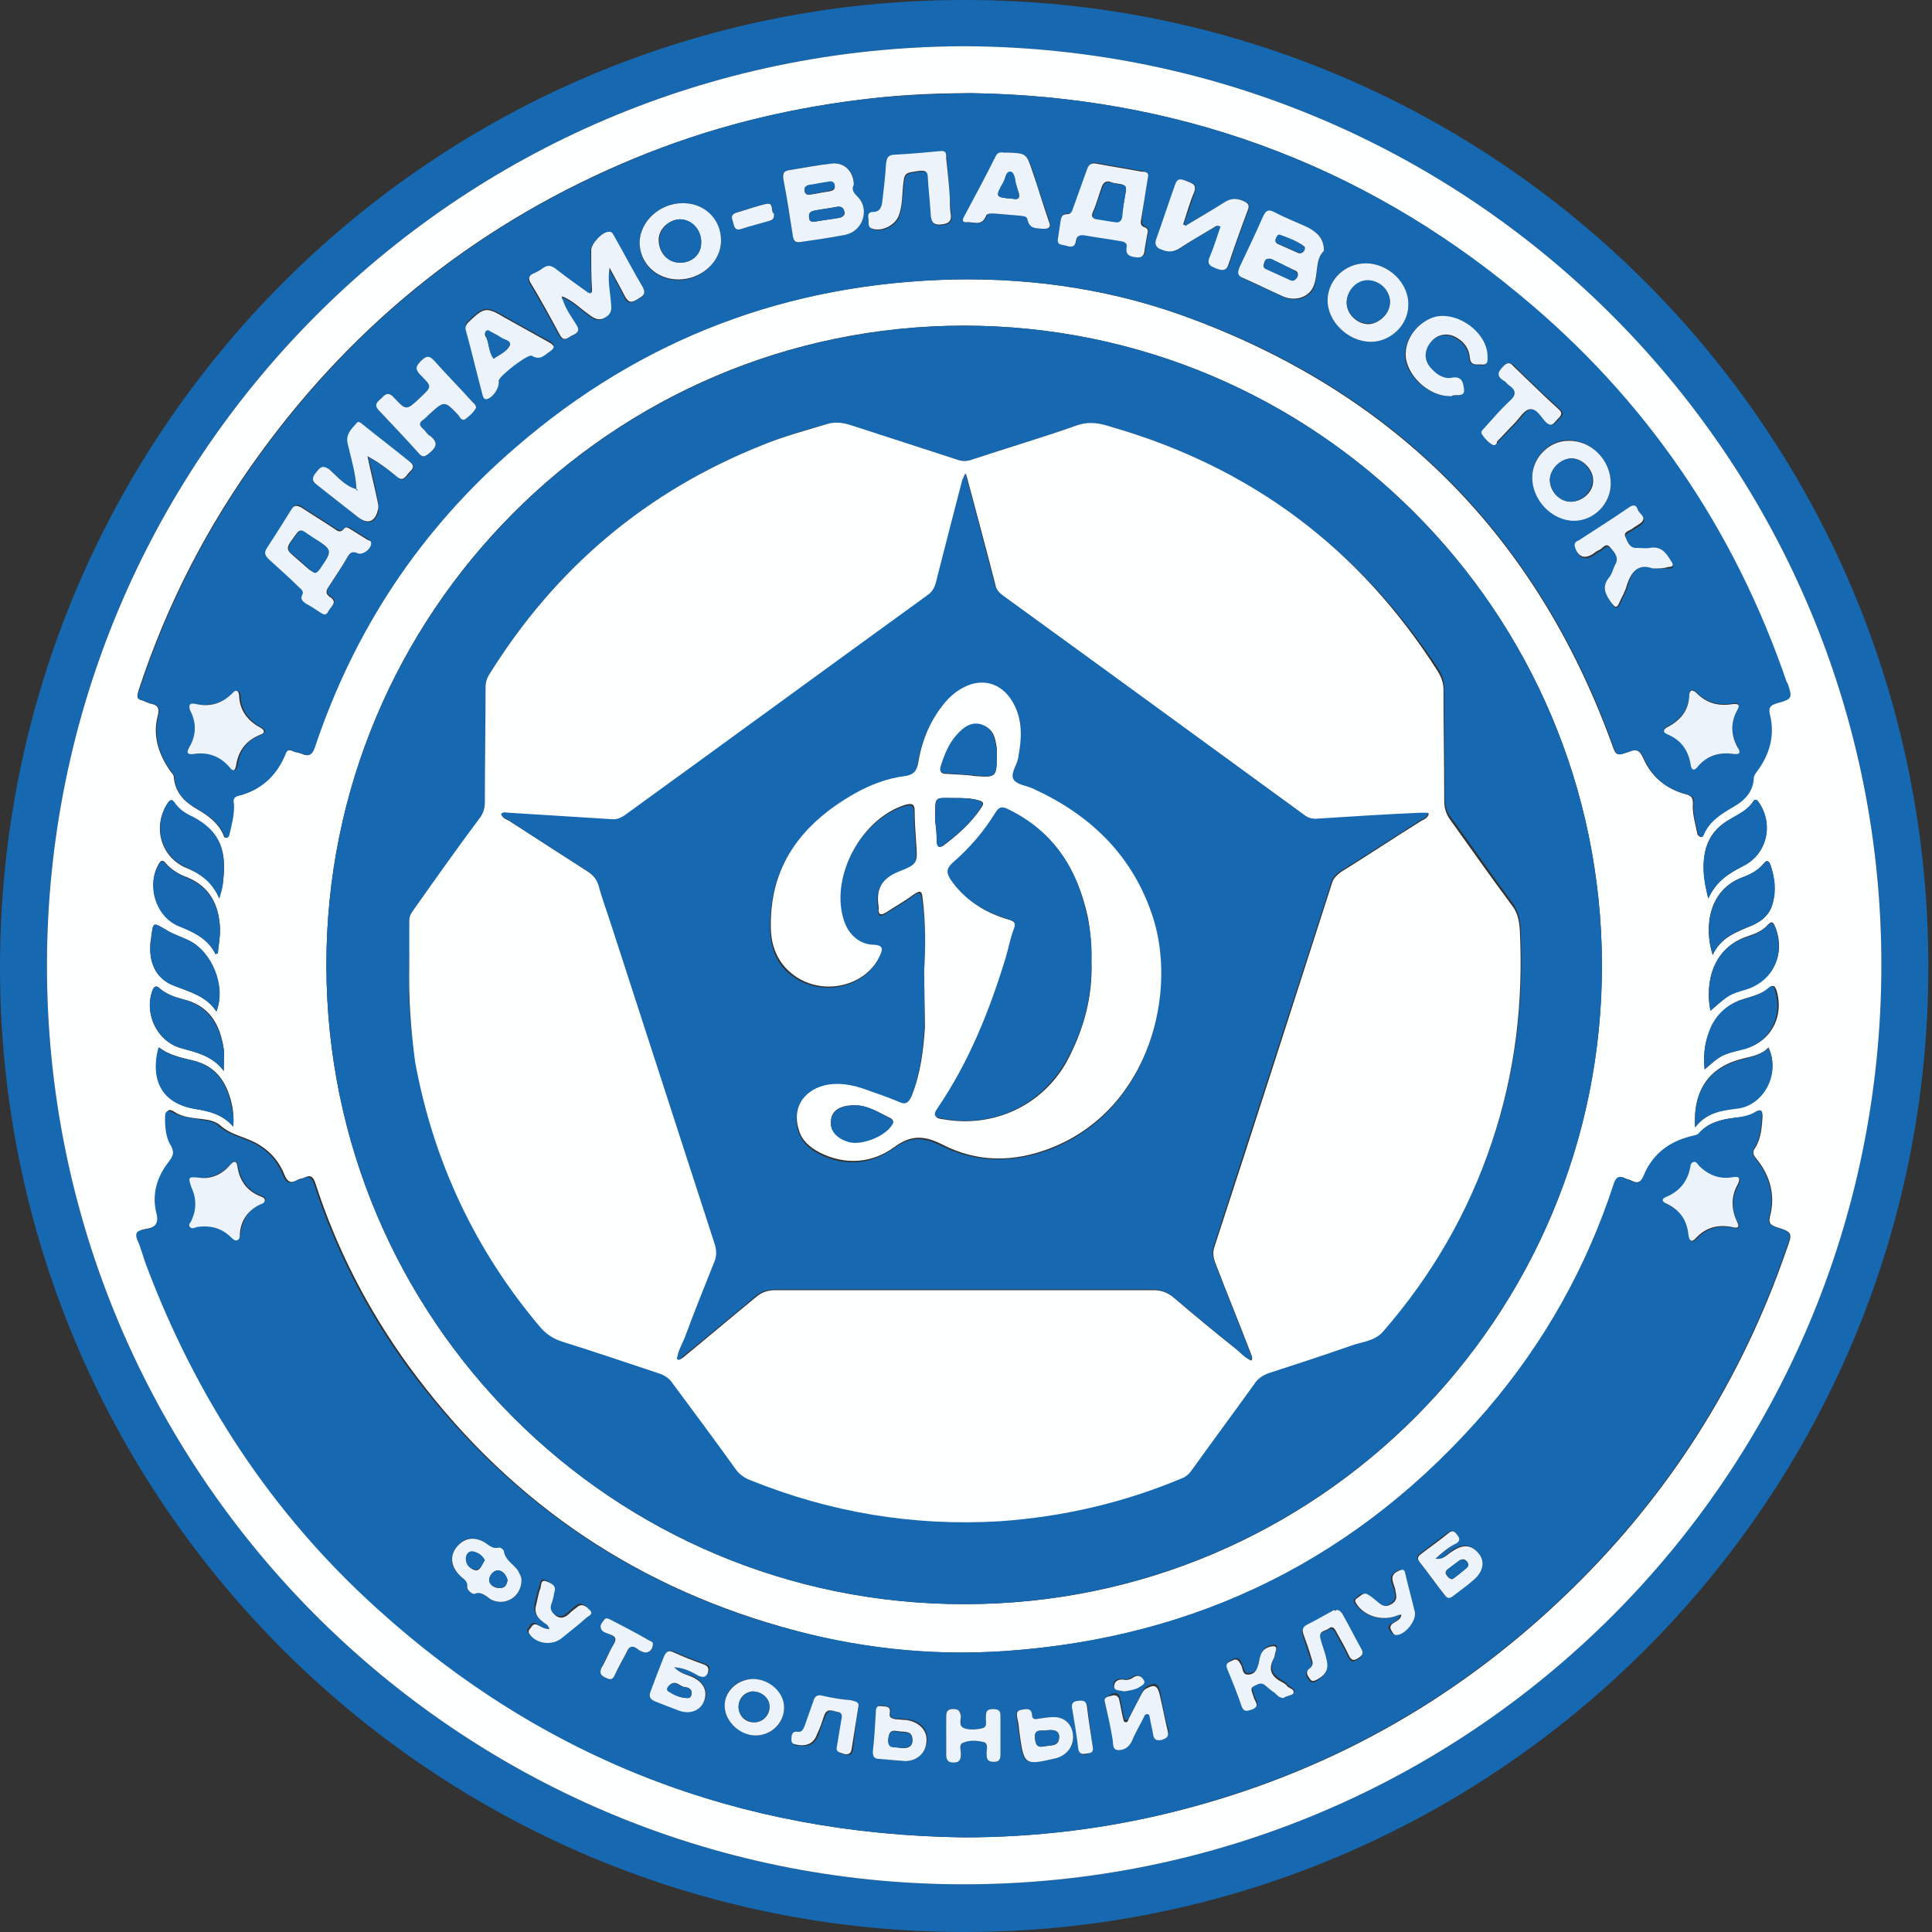 <?xml version="1.0" encoding="UTF-8"?>
<svg xmlns="http://www.w3.org/2000/svg" width="50" height="50" viewBox="0 0 50 50" fill="none">
  <rect x="0" y="0" width="50" height="50" fill="#333333" stroke="none"/>
  <g clip-path="url(#clip0_7440_3514)">
    <path d="M49.905 25C49.924 38.8 38.705 50.019 24.924 50C11.162 49.981 -0.019 38.8 2.41356e-05 25C0.019 11.181 11.2 -0.019 24.981 2.40947e-05C38.743 2.40947e-05 49.905 11.181 49.905 25ZM24.962 1.196C11.712 1.234 1.234 11.959 1.215 24.962C1.196 38.079 11.807 48.747 24.905 48.766C38.041 48.785 48.652 38.174 48.69 25C48.709 12.016 38.231 1.253 24.962 1.196Z" fill="#1668B0"></path>
    <path d="M24.962 1.196C38.231 1.253 48.709 12.016 48.69 25C48.671 38.174 38.041 48.785 24.905 48.766C11.807 48.747 1.196 38.079 1.215 24.962C1.234 11.959 11.712 1.234 24.962 1.196ZM24.943 47.551C26.822 47.551 28.664 47.323 30.467 46.868C34.282 45.9 37.604 44.058 40.452 41.344C43.109 38.819 45.045 35.801 46.241 32.327C46.393 31.91 46.393 31.89 45.976 31.758C45.824 31.701 45.767 31.663 45.805 31.492C45.957 30.922 45.805 30.41 45.444 29.973C45.368 29.878 45.349 29.802 45.425 29.707C45.577 29.461 45.596 29.176 45.615 28.891C45.615 28.758 45.577 28.683 45.444 28.777C45.273 28.891 45.084 28.91 44.894 28.929C44.552 28.967 44.229 29.043 43.983 29.328C43.925 29.385 43.869 29.385 43.793 29.404C43.242 29.537 42.825 29.84 42.578 30.372C42.483 30.581 42.407 30.657 42.198 30.543C42.16 30.524 42.122 30.524 42.084 30.505C41.913 30.41 41.837 30.486 41.781 30.638C41.059 32.802 39.977 34.757 38.496 36.484C35.213 40.3 31.036 42.388 26.006 42.73C24.051 42.862 22.134 42.654 20.235 42.103C16.23 40.964 13.022 38.705 10.573 35.345C9.529 33.903 8.713 32.327 8.162 30.619C8.106 30.448 8.03 30.391 7.859 30.486C7.802 30.505 7.745 30.505 7.688 30.543C7.517 30.638 7.441 30.581 7.365 30.41C7.194 29.973 6.872 29.67 6.454 29.499C6.188 29.385 5.923 29.328 5.695 29.119C5.581 29.024 5.429 28.986 5.277 28.967C5.011 28.929 4.746 28.929 4.518 28.777C4.347 28.663 4.309 28.758 4.309 28.91C4.309 29.157 4.328 29.404 4.461 29.632C4.556 29.802 4.518 29.916 4.404 30.049C4.119 30.429 3.967 30.884 4.081 31.359C4.138 31.625 4.062 31.758 3.815 31.796C3.778 31.796 3.759 31.815 3.721 31.815C3.569 31.853 3.531 31.91 3.588 32.061C3.664 32.27 3.74 32.498 3.815 32.707C5.087 36.143 7.061 39.142 9.795 41.61C14.066 45.539 19.153 47.475 24.943 47.551ZM41.458 24.962C41.439 15.831 34.055 8.428 24.943 8.428C15.831 8.428 8.428 15.869 8.447 25C8.466 34.149 15.85 41.534 24.981 41.515C34.093 41.515 41.477 34.093 41.458 24.962ZM25.133 2.411C24.051 2.411 23.14 2.468 22.247 2.582C20.254 2.828 18.318 3.322 16.458 4.081C12.491 5.714 9.244 8.276 6.72 11.75C5.353 13.629 4.309 15.661 3.588 17.863C3.55 17.995 3.512 18.09 3.683 18.128C3.74 18.147 3.815 18.185 3.872 18.204C4.081 18.242 4.138 18.318 4.081 18.527C3.948 19.039 4.1 19.514 4.404 19.951C4.442 20.008 4.499 20.045 4.499 20.121C4.537 20.539 4.803 20.767 5.125 20.957C5.391 21.108 5.638 21.298 5.771 21.583C5.79 21.621 5.79 21.697 5.866 21.678C5.904 21.678 5.923 21.621 5.923 21.583C5.979 21.336 6.055 21.07 6.036 20.805C6.036 20.71 6.017 20.615 6.15 20.596C6.739 20.463 7.137 20.083 7.365 19.533C7.403 19.419 7.46 19.381 7.574 19.438C7.65 19.476 7.745 19.476 7.821 19.514C7.992 19.59 8.068 19.514 8.125 19.362C9.15 16.287 10.877 13.705 13.326 11.579C16.591 8.751 20.387 7.327 24.696 7.232C26.822 7.194 28.91 7.517 30.904 8.276C36.181 10.269 39.768 13.933 41.705 19.229C41.819 19.552 41.819 19.571 42.141 19.457C42.331 19.381 42.426 19.4 42.521 19.609C42.73 20.102 43.128 20.425 43.641 20.558C43.774 20.596 43.812 20.653 43.812 20.786C43.793 21.052 43.869 21.298 43.925 21.564C43.925 21.602 43.964 21.64 44.002 21.659C44.039 21.678 44.058 21.64 44.077 21.602C44.229 21.222 44.552 21.052 44.875 20.862C45.14 20.71 45.33 20.482 45.368 20.159C45.368 20.083 45.425 20.026 45.463 19.951C45.786 19.514 45.919 19.02 45.786 18.489C45.748 18.318 45.786 18.242 45.957 18.204C46.374 18.071 46.374 18.071 46.241 17.673C46.241 17.673 46.241 17.654 46.222 17.654C44.837 13.667 42.54 10.326 39.313 7.631C35.175 4.176 30.353 2.487 25.133 2.411ZM44.267 26.158C44.742 25.74 44.742 25.74 45.197 25.588C45.9 25.36 46.222 24.677 45.938 23.975C45.881 23.842 45.843 23.842 45.748 23.937C45.615 24.089 45.425 24.165 45.254 24.222C44.343 24.506 44.115 25.418 44.267 26.158ZM5.6 26.177C5.847 25.531 5.486 24.62 4.878 24.335C4.689 24.241 4.48 24.184 4.309 24.07C3.948 23.861 3.967 23.861 3.91 24.279C3.91 24.335 3.891 24.373 3.891 24.43C3.853 24.981 4.081 25.36 4.556 25.531C4.954 25.683 5.353 25.797 5.6 26.177ZM44.324 24.715C44.533 24.26 44.932 24.127 45.33 23.956C45.596 23.842 45.805 23.671 45.881 23.367C45.957 23.045 45.919 22.703 45.824 22.399C45.786 22.285 45.729 22.228 45.634 22.361C45.501 22.532 45.311 22.627 45.102 22.703C44.21 23.026 44.096 23.994 44.324 24.715ZM5.581 24.696C5.6 24.677 5.619 24.677 5.638 24.658C5.657 24.449 5.695 24.26 5.695 24.051C5.676 23.443 5.448 22.95 4.841 22.703C4.632 22.627 4.442 22.513 4.29 22.342C4.233 22.266 4.176 22.247 4.119 22.342C3.778 22.893 4.043 23.709 4.632 23.956C5.011 24.127 5.372 24.279 5.581 24.696ZM5.79 27.714C5.79 27.468 5.809 27.297 5.79 27.145C5.695 26.5 5.41 26.006 4.708 25.854C4.499 25.797 4.29 25.721 4.119 25.569C4.043 25.493 3.986 25.531 3.948 25.626C3.721 26.234 4.062 26.955 4.689 27.126C5.087 27.24 5.486 27.316 5.79 27.714ZM44.115 27.676C44.552 27.297 44.552 27.297 45.14 27.145C45.824 26.974 46.184 26.31 45.976 25.626C45.938 25.531 45.9 25.474 45.805 25.55C45.615 25.721 45.368 25.778 45.121 25.854C44.761 25.968 44.476 26.196 44.324 26.538C44.115 26.898 44.077 27.259 44.115 27.676ZM5.676 23.253C5.714 23.064 5.752 22.95 5.771 22.836C5.866 22.058 5.733 21.526 4.973 21.146C4.803 21.052 4.632 20.957 4.518 20.786C4.461 20.71 4.423 20.691 4.347 20.786C3.948 21.355 4.138 22.134 4.765 22.437C5.144 22.589 5.486 22.779 5.676 23.253ZM44.21 23.253C44.419 22.798 44.742 22.608 45.102 22.418C45.729 22.114 45.9 21.355 45.52 20.767C45.482 20.71 45.425 20.653 45.368 20.748C45.216 20.995 44.951 21.108 44.704 21.241C44.438 21.412 44.248 21.621 44.153 21.944C44.039 22.361 44.096 22.76 44.21 23.253ZM43.869 29.176C44.191 28.758 44.609 28.739 45.026 28.663C45.672 28.531 46.071 27.733 45.767 27.107C45.596 27.297 45.349 27.335 45.121 27.392C44.248 27.601 43.812 28.189 43.869 29.176ZM6.036 29.157C6.055 28.948 6.036 28.796 6.017 28.663C5.904 28.075 5.638 27.601 5.011 27.449C4.708 27.373 4.385 27.316 4.119 27.107C3.872 27.961 4.233 28.55 5.068 28.701C5.41 28.758 5.752 28.834 6.036 29.157Z" fill="#FDFEFE"></path>
    <path d="M24.943 47.551C19.153 47.475 14.066 45.539 9.757 41.629C7.024 39.161 5.068 36.162 3.778 32.726C3.702 32.517 3.645 32.289 3.55 32.081C3.493 31.929 3.531 31.853 3.683 31.834C3.721 31.834 3.74 31.815 3.778 31.815C4.024 31.777 4.119 31.644 4.043 31.378C3.929 30.904 4.062 30.448 4.366 30.068C4.48 29.917 4.518 29.822 4.423 29.651C4.29 29.442 4.271 29.176 4.271 28.93C4.271 28.778 4.309 28.702 4.48 28.797C4.708 28.93 4.992 28.93 5.239 28.986C5.391 29.005 5.562 29.043 5.657 29.138C5.885 29.347 6.15 29.404 6.416 29.518C6.853 29.689 7.156 29.992 7.327 30.429C7.403 30.6 7.479 30.657 7.65 30.562C7.707 30.524 7.764 30.543 7.821 30.505C7.992 30.41 8.068 30.486 8.125 30.638C8.675 32.346 9.491 33.922 10.535 35.365C13.003 38.706 16.211 40.964 20.216 42.103C22.115 42.635 24.032 42.863 25.987 42.73C31.017 42.388 35.194 40.3 38.478 36.484C39.958 34.757 41.059 32.802 41.762 30.638C41.819 30.467 41.895 30.41 42.065 30.505C42.103 30.524 42.141 30.524 42.179 30.543C42.388 30.676 42.483 30.581 42.559 30.372C42.787 29.86 43.204 29.537 43.774 29.404C43.831 29.385 43.907 29.385 43.964 29.328C44.21 29.043 44.533 28.986 44.875 28.93C45.065 28.91 45.273 28.872 45.425 28.778C45.577 28.683 45.615 28.778 45.596 28.892C45.577 29.176 45.558 29.461 45.406 29.708C45.349 29.803 45.349 29.879 45.425 29.974C45.786 30.429 45.938 30.923 45.786 31.492C45.748 31.663 45.805 31.701 45.957 31.758C46.374 31.891 46.374 31.91 46.222 32.327C45.027 35.801 43.09 38.819 40.433 41.344C37.585 44.059 34.245 45.9 30.448 46.868C28.664 47.324 26.822 47.551 24.943 47.551ZM36.181 41.8C36.2 41.819 36.219 41.819 36.219 41.838C36.181 41.952 36.067 41.971 35.991 42.027C35.915 42.084 35.915 42.141 35.972 42.198C36.01 42.255 36.048 42.312 36.124 42.312C36.352 42.274 36.636 41.932 36.579 41.724C36.522 41.382 36.428 41.059 36.333 40.737C36.295 40.604 36.257 40.604 36.143 40.661C35.896 40.794 36.029 40.964 36.067 41.116C36.105 41.268 36.162 41.382 35.972 41.515C35.782 41.629 35.687 41.515 35.573 41.42C35.516 41.363 35.44 41.306 35.364 41.268C35.232 41.192 35.156 41.306 35.08 41.363C35.023 41.401 35.023 41.439 35.061 41.496C35.289 41.838 35.801 41.989 36.181 41.8ZM5.22 30.486C4.86 30.467 4.86 30.467 4.973 30.714C5.106 30.999 5.106 31.283 4.973 31.568C4.955 31.625 4.86 31.682 4.936 31.739C4.992 31.796 5.049 31.758 5.106 31.739C5.448 31.682 5.752 31.758 5.999 32.005C6.037 32.043 6.074 32.118 6.15 32.081C6.207 32.062 6.207 31.986 6.226 31.929C6.264 31.568 6.435 31.302 6.758 31.15C6.815 31.131 6.872 31.113 6.872 31.037C6.872 30.98 6.815 30.961 6.758 30.942C6.416 30.809 6.226 30.543 6.169 30.201C6.131 30.03 6.074 29.992 5.961 30.144C5.714 30.391 5.448 30.486 5.22 30.486ZM43.869 30.068C43.793 30.068 43.793 30.106 43.774 30.163C43.717 30.562 43.508 30.847 43.128 30.999C42.995 31.055 43.052 31.131 43.147 31.169C43.489 31.321 43.679 31.587 43.717 31.986C43.736 32.118 43.774 32.194 43.907 32.062C44.172 31.777 44.495 31.701 44.856 31.777C45.008 31.815 45.046 31.758 44.97 31.625C44.799 31.302 44.818 30.999 44.989 30.676C45.065 30.524 45.046 30.448 44.856 30.486C44.514 30.543 44.229 30.429 43.983 30.182C43.926 30.125 43.888 30.087 43.869 30.068ZM13.497 40.889C13.478 40.85 13.478 40.775 13.44 40.718C13.345 40.49 13.06 40.414 13.041 40.148C13.041 40.11 12.946 40.053 12.908 40.053C12.756 40.091 12.661 39.996 12.547 39.92C12.263 39.749 11.997 39.788 11.807 40.053C11.636 40.281 11.655 40.547 11.902 40.775C11.997 40.85 12.111 40.907 12.092 41.078C12.092 41.154 12.225 41.268 12.282 41.249C12.491 41.173 12.585 41.344 12.718 41.401C13.079 41.572 13.497 41.325 13.497 40.889ZM28.588 44.021C28.664 44.362 28.74 44.666 28.816 44.97C28.834 45.084 28.816 45.236 28.967 45.236C29.119 45.236 29.233 45.178 29.309 45.008C29.385 44.818 29.499 44.628 29.594 44.438C29.613 44.381 29.632 44.305 29.708 44.305C29.784 44.305 29.784 44.381 29.784 44.438C29.822 44.571 29.86 44.685 29.86 44.818C29.878 44.951 29.936 45.027 30.087 44.97C30.201 44.932 30.277 44.894 30.239 44.742C30.144 44.438 30.087 44.115 30.03 43.793C29.974 43.565 29.898 43.527 29.689 43.641C29.613 43.679 29.575 43.755 29.537 43.831C29.442 44.021 29.347 44.229 29.233 44.419C29.214 44.457 29.195 44.514 29.157 44.514C29.081 44.514 29.1 44.457 29.081 44.4C29.043 44.248 29.024 44.096 28.986 43.945C28.967 43.831 28.892 43.793 28.778 43.831C28.683 43.907 28.569 43.926 28.588 44.021ZM17.445 43.147C17.73 43.166 17.92 43.28 18.109 43.356C18.204 43.394 18.28 43.394 18.337 43.28C18.394 43.147 18.356 43.09 18.223 43.053C17.977 42.958 17.711 42.863 17.464 42.749C17.312 42.692 17.255 42.73 17.198 42.863C17.084 43.166 16.97 43.47 16.857 43.755C16.8 43.907 16.838 43.983 16.989 44.021C17.198 44.096 17.388 44.172 17.578 44.248C17.882 44.362 18.128 44.248 18.242 44.002C18.337 43.755 18.204 43.508 17.92 43.375C17.787 43.337 17.616 43.318 17.445 43.147ZM37.149 40.338C37.32 40.205 37.49 40.053 37.68 39.92C37.775 39.844 37.756 39.788 37.699 39.712C37.642 39.636 37.585 39.579 37.472 39.655C37.225 39.844 36.978 40.034 36.75 40.205C36.674 40.262 36.655 40.319 36.712 40.395C36.94 40.68 37.149 40.983 37.377 41.268C37.434 41.344 37.51 41.363 37.585 41.287C37.756 41.135 37.946 41.002 38.117 40.87C38.364 40.661 38.421 40.395 38.25 40.186C38.06 39.958 37.851 39.939 37.566 40.129C37.434 40.224 37.339 40.376 37.149 40.338ZM25.892 44.913C25.892 44.761 25.892 44.628 25.892 44.476C25.892 44.343 25.911 44.229 25.702 44.229C25.513 44.229 25.494 44.343 25.513 44.476C25.513 44.571 25.55 44.685 25.437 44.723C25.266 44.761 25.095 44.78 24.943 44.723C24.81 44.685 24.886 44.533 24.867 44.419C24.867 44.286 24.81 44.229 24.677 44.229C24.544 44.229 24.468 44.267 24.488 44.419C24.506 44.742 24.488 45.065 24.488 45.387C24.488 45.52 24.506 45.615 24.677 45.615C24.848 45.615 24.867 45.52 24.867 45.387C24.867 45.292 24.81 45.16 24.924 45.103C25.095 45.027 25.285 45.046 25.456 45.084C25.588 45.122 25.532 45.273 25.532 45.368C25.532 45.501 25.55 45.596 25.721 45.596C25.873 45.596 25.892 45.52 25.892 45.387C25.892 45.236 25.892 45.065 25.892 44.913ZM22.21 44.191C22.229 44.059 22.153 44.04 22.058 44.021C21.811 43.983 21.564 43.945 21.336 43.907C21.203 43.869 21.128 43.907 21.09 44.04C21.014 44.248 20.938 44.476 20.862 44.685C20.824 44.78 20.786 44.856 20.672 44.837C20.52 44.818 20.52 44.951 20.52 45.046C20.501 45.178 20.596 45.178 20.691 45.178C20.938 45.217 21.109 45.122 21.185 44.894C21.241 44.723 21.298 44.552 21.374 44.4C21.45 44.191 21.602 44.305 21.716 44.324C21.849 44.343 21.83 44.438 21.811 44.533C21.773 44.761 21.735 44.989 21.697 45.217C21.659 45.368 21.773 45.387 21.868 45.406C21.982 45.444 22.058 45.406 22.077 45.292C22.115 44.913 22.153 44.552 22.21 44.191ZM34.586 41.667C34.567 41.686 34.529 41.686 34.51 41.705C34.282 41.838 34.055 41.952 33.808 42.084C33.694 42.141 33.675 42.217 33.713 42.331C33.789 42.54 33.846 42.749 33.922 42.958C33.96 43.053 33.979 43.147 33.865 43.223C33.732 43.299 33.827 43.413 33.884 43.489C33.941 43.584 34.036 43.527 34.093 43.489C34.321 43.337 34.377 43.204 34.301 42.939C34.245 42.768 34.188 42.597 34.15 42.426C34.093 42.236 34.282 42.236 34.377 42.179C34.472 42.103 34.529 42.198 34.567 42.274C34.681 42.483 34.795 42.673 34.89 42.882C34.947 42.995 35.004 43.033 35.118 42.958C35.232 42.901 35.289 42.844 35.213 42.711C35.042 42.407 34.89 42.103 34.719 41.8C34.7 41.724 34.681 41.667 34.586 41.667ZM19.476 43.451C19.058 43.451 18.736 43.774 18.755 44.172C18.774 44.552 19.172 44.913 19.59 44.913C19.989 44.894 20.292 44.59 20.292 44.191C20.273 43.793 19.913 43.451 19.476 43.451ZM27.771 44.951C27.771 44.647 27.563 44.438 27.259 44.438C27.126 44.438 27.012 44.457 26.879 44.476C26.784 44.495 26.709 44.495 26.689 44.381C26.671 44.191 26.538 44.229 26.424 44.248C26.272 44.267 26.291 44.381 26.31 44.476C26.329 44.609 26.348 44.723 26.367 44.856C26.481 45.691 26.5 45.691 27.316 45.501C27.601 45.425 27.771 45.217 27.771 44.951ZM33.219 43.945C33.295 43.907 33.447 43.869 33.485 43.793C33.542 43.698 33.39 43.679 33.333 43.603C33.295 43.565 33.257 43.527 33.219 43.508C32.973 43.375 32.821 43.204 32.973 42.901C33.011 42.844 33.011 42.768 33.03 42.711C33.068 42.597 33.049 42.54 32.897 42.578C32.65 42.635 32.631 42.825 32.593 43.014C32.555 43.166 32.517 43.28 32.346 43.299C32.175 43.318 32.194 43.147 32.138 43.053C32.099 42.958 32.062 42.863 31.91 42.939C31.815 42.995 31.72 43.014 31.777 43.147C31.91 43.47 32.024 43.812 32.156 44.135C32.213 44.267 32.289 44.267 32.403 44.21C32.498 44.172 32.574 44.135 32.517 44.002C32.479 43.945 32.46 43.869 32.441 43.812C32.422 43.736 32.365 43.66 32.46 43.603C32.536 43.565 32.631 43.489 32.745 43.565C32.84 43.641 32.916 43.698 33.011 43.774C33.049 43.85 33.106 43.926 33.219 43.945ZM23.424 45.577C23.709 45.577 23.956 45.387 23.994 45.065C24.032 44.761 23.823 44.533 23.481 44.495C23.387 44.476 23.292 44.476 23.197 44.476C23.102 44.476 23.026 44.457 23.045 44.324C23.083 44.135 22.912 44.154 22.817 44.135C22.684 44.115 22.684 44.248 22.684 44.324C22.665 44.647 22.646 44.989 22.608 45.311C22.589 45.444 22.646 45.501 22.779 45.501C22.969 45.539 23.178 45.558 23.424 45.577ZM14.218 42.16C14.066 42.16 13.99 42.084 13.895 42.027C13.8 41.971 13.743 42.008 13.705 42.084C13.668 42.141 13.611 42.179 13.668 42.255C13.838 42.502 14.237 42.559 14.484 42.369C14.711 42.198 14.92 42.008 15.129 41.838C15.186 41.781 15.338 41.743 15.224 41.629C15.148 41.553 15.034 41.439 14.901 41.553C14.825 41.61 14.749 41.686 14.674 41.743C14.579 41.838 14.484 41.857 14.351 41.781C14.237 41.705 14.161 41.61 14.237 41.458C14.275 41.363 14.275 41.268 14.313 41.154C14.351 40.983 14.199 40.926 14.104 40.889C13.971 40.831 13.99 40.983 13.952 41.059C13.895 41.211 13.876 41.363 13.838 41.496C13.8 41.686 13.857 41.819 14.009 41.932C14.085 42.008 14.18 42.027 14.218 42.16ZM16.895 42.559C16.895 42.483 16.838 42.483 16.781 42.445C16.458 42.274 16.116 42.103 15.793 41.913C15.737 41.895 15.68 41.857 15.642 41.913C15.604 41.971 15.528 42.027 15.547 42.122C15.585 42.236 15.699 42.255 15.774 42.293C15.926 42.35 15.945 42.445 15.869 42.578C15.756 42.768 15.661 42.958 15.566 43.166C15.509 43.28 15.547 43.356 15.661 43.413C15.774 43.47 15.832 43.489 15.907 43.356C16.002 43.166 16.116 42.977 16.211 42.768C16.287 42.635 16.344 42.559 16.496 42.673C16.534 42.711 16.591 42.73 16.629 42.749C16.762 42.806 16.913 42.711 16.895 42.559ZM28.284 45.236C28.227 44.875 28.189 44.533 28.151 44.191C28.132 44.021 28.018 44.021 27.904 44.04C27.753 44.059 27.771 44.154 27.771 44.267C27.828 44.609 27.866 44.932 27.923 45.273C27.942 45.387 27.999 45.425 28.113 45.406C28.189 45.368 28.303 45.349 28.284 45.236ZM29.081 43.774C29.214 43.736 29.347 43.736 29.442 43.66C29.518 43.603 29.632 43.565 29.575 43.451C29.518 43.356 29.423 43.318 29.309 43.394C29.233 43.451 29.157 43.47 29.062 43.451C28.91 43.432 28.797 43.489 28.816 43.622C28.834 43.774 29.005 43.736 29.081 43.774Z" fill="#1668B0"></path>
    <path d="M41.458 24.962C41.477 34.093 34.093 41.496 24.981 41.515C15.851 41.534 8.466 34.15 8.447 25C8.428 15.869 15.832 8.447 24.943 8.428C34.055 8.428 41.439 15.831 41.458 24.962ZM10.592 25C10.554 25.816 10.611 26.633 10.763 27.43C11.238 30.011 12.301 32.308 14.009 34.301C14.161 34.491 14.332 34.605 14.56 34.662C15.414 34.928 16.249 35.213 17.103 35.497C17.236 35.535 17.331 35.63 17.426 35.744C17.957 36.484 18.508 37.225 19.058 37.965C19.153 38.098 19.286 38.193 19.438 38.25C21.507 39.104 23.652 39.465 25.892 39.313C27.525 39.218 29.081 38.838 30.581 38.212C30.695 38.155 30.79 38.079 30.866 37.984C31.397 37.244 31.948 36.503 32.479 35.763C32.574 35.63 32.688 35.535 32.859 35.478C33.561 35.251 34.264 35.042 34.966 34.776C35.251 34.681 35.592 34.662 35.82 34.396C37.073 32.954 38.022 31.321 38.63 29.499C39.237 27.715 39.446 25.873 39.351 23.994C39.332 23.747 39.275 23.557 39.142 23.367C38.592 22.627 38.079 21.868 37.529 21.128C37.434 20.995 37.396 20.843 37.396 20.672C37.396 19.704 37.377 18.755 37.377 17.787C37.377 17.616 37.32 17.464 37.225 17.312C35.175 14.199 32.365 12.092 28.759 11.048C28.474 10.972 28.189 10.896 27.866 11.01C26.955 11.332 26.044 11.598 25.133 11.902C25.019 11.94 24.905 11.94 24.791 11.902C23.861 11.598 22.912 11.314 21.982 10.991C21.792 10.934 21.602 10.915 21.412 10.972C20.843 11.124 20.273 11.295 19.723 11.522C16.724 12.718 14.389 14.693 12.68 17.426C12.604 17.54 12.566 17.654 12.566 17.787C12.566 18.774 12.547 19.78 12.547 20.767C12.547 20.919 12.51 21.033 12.434 21.146C11.883 21.925 11.314 22.684 10.763 23.462C10.687 23.576 10.592 23.671 10.592 23.823C10.611 24.222 10.592 24.62 10.592 25Z" fill="#1668B0"></path>
    <path d="M25.133 2.411C30.353 2.487 35.175 4.176 39.332 7.631C42.578 10.307 44.875 13.667 46.241 17.654C46.241 17.654 46.241 17.673 46.26 17.673C46.393 18.071 46.393 18.09 45.976 18.204C45.805 18.261 45.767 18.318 45.805 18.489C45.938 19.02 45.805 19.514 45.482 19.951C45.444 20.007 45.387 20.064 45.387 20.159C45.368 20.482 45.159 20.71 44.894 20.862C44.571 21.052 44.248 21.241 44.096 21.602C44.077 21.64 44.058 21.678 44.02 21.659C43.983 21.64 43.964 21.602 43.944 21.564C43.888 21.317 43.812 21.052 43.831 20.786C43.85 20.653 43.812 20.596 43.66 20.558C43.128 20.425 42.749 20.102 42.54 19.609C42.445 19.4 42.35 19.381 42.16 19.457C41.837 19.571 41.837 19.571 41.724 19.229C39.787 13.933 36.2 10.25 30.922 8.276C28.929 7.517 26.841 7.194 24.715 7.232C20.406 7.327 16.61 8.751 13.345 11.579C10.896 13.686 9.169 16.287 8.143 19.362C8.087 19.514 8.011 19.59 7.84 19.514C7.764 19.476 7.669 19.476 7.593 19.438C7.479 19.381 7.422 19.419 7.384 19.533C7.156 20.083 6.758 20.444 6.169 20.596C6.036 20.634 6.036 20.71 6.055 20.805C6.074 21.07 5.998 21.336 5.942 21.583C5.942 21.621 5.904 21.678 5.885 21.678C5.809 21.697 5.809 21.621 5.79 21.583C5.657 21.298 5.41 21.108 5.144 20.957C4.803 20.767 4.537 20.539 4.518 20.121C4.518 20.045 4.461 20.007 4.423 19.951C4.119 19.533 3.967 19.058 4.1 18.527C4.157 18.318 4.081 18.223 3.891 18.204C3.834 18.185 3.759 18.147 3.702 18.128C3.512 18.09 3.55 17.995 3.607 17.862C4.328 15.66 5.372 13.629 6.739 11.75C9.263 8.276 12.509 5.714 16.477 4.081C18.337 3.303 20.273 2.828 22.267 2.581C23.14 2.468 24.051 2.43 25.133 2.411ZM9.225 12.661C8.941 12.585 8.751 12.357 8.542 12.168C8.371 12.016 8.295 12.13 8.2 12.244C8.106 12.357 8.049 12.452 8.219 12.566C8.58 12.832 8.922 13.117 9.282 13.402C9.529 13.591 9.719 13.534 9.795 13.231C9.814 13.136 9.795 13.022 9.776 12.927C9.7 12.547 9.624 12.187 9.529 11.826C9.814 11.978 10.042 12.149 10.27 12.338C10.44 12.49 10.497 12.357 10.592 12.263C10.668 12.168 10.782 12.092 10.611 11.959C10.213 11.655 9.814 11.332 9.415 11.01C9.358 10.972 9.301 10.896 9.244 10.972C9.112 11.124 8.96 11.238 9.017 11.503C9.093 11.883 9.207 12.263 9.225 12.661ZM14.579 7.707C14.825 7.821 15.015 8.01 15.224 8.162C15.357 8.257 15.452 8.333 15.642 8.238C15.812 8.143 15.812 8.01 15.793 7.859C15.774 7.574 15.698 7.308 15.755 6.947C15.907 7.232 16.04 7.441 16.154 7.688C16.23 7.859 16.325 7.859 16.477 7.764C16.61 7.688 16.743 7.65 16.61 7.441C16.363 7.023 16.116 6.587 15.888 6.15C15.85 6.093 15.831 6.017 15.755 6.017C15.585 5.998 15.281 6.321 15.281 6.492C15.281 6.815 15.3 7.156 15.3 7.479C15.3 7.631 15.262 7.65 15.148 7.555C14.882 7.365 14.617 7.175 14.351 6.966C14.256 6.891 14.161 6.872 14.047 6.947C13.971 7.004 13.876 7.061 13.781 7.099C13.686 7.156 13.648 7.213 13.705 7.327C13.971 7.783 14.218 8.219 14.465 8.675C14.579 8.884 14.693 8.732 14.806 8.694C14.939 8.637 14.996 8.58 14.901 8.428C14.768 8.219 14.617 8.01 14.541 7.764C14.56 7.726 14.579 7.707 14.579 7.707ZM29.708 4.594C29.746 4.461 29.651 4.442 29.556 4.423C29.157 4.347 28.777 4.29 28.379 4.214C28.246 4.195 28.189 4.252 28.151 4.366C28.037 4.689 27.923 5.011 27.809 5.315C27.771 5.391 27.771 5.543 27.639 5.524C27.506 5.524 27.487 5.6 27.468 5.695C27.449 5.827 27.43 5.941 27.411 6.074C27.392 6.188 27.335 6.302 27.525 6.321C27.639 6.321 27.828 6.454 27.866 6.207C27.885 6.074 27.98 6.055 28.094 6.074C28.417 6.131 28.721 6.188 29.043 6.226C29.138 6.245 29.176 6.283 29.176 6.378C29.138 6.606 29.29 6.625 29.461 6.644C29.67 6.663 29.632 6.511 29.651 6.378C29.67 6.264 29.689 6.169 29.708 6.055C29.727 5.979 29.746 5.903 29.651 5.865C29.537 5.827 29.556 5.733 29.556 5.638C29.594 5.296 29.651 4.935 29.708 4.594ZM9.605 14.047C9.605 13.99 9.567 13.971 9.529 13.952C9.377 13.857 9.225 13.762 9.074 13.667C9.017 13.629 8.96 13.629 8.922 13.667C8.827 13.762 8.77 13.724 8.675 13.667C8.39 13.477 8.106 13.307 7.821 13.117C7.707 13.041 7.631 13.041 7.555 13.174C7.346 13.515 7.156 13.838 6.929 14.161C6.834 14.294 6.891 14.37 6.986 14.464C7.251 14.692 7.498 14.939 7.745 15.167C7.802 15.224 7.897 15.281 7.84 15.376C7.764 15.49 7.84 15.546 7.935 15.604C8.049 15.679 8.162 15.755 8.276 15.812C8.371 15.869 8.447 15.945 8.523 15.793C8.58 15.679 8.77 15.566 8.561 15.433C8.447 15.357 8.447 15.281 8.523 15.167C8.694 14.92 8.846 14.654 9.017 14.389C9.074 14.294 9.15 14.237 9.263 14.294C9.377 14.389 9.605 14.199 9.605 14.047ZM22.096 4.783C22.115 4.442 21.849 4.195 21.526 4.233C21.146 4.271 20.786 4.347 20.425 4.404C20.292 4.423 20.235 4.48 20.273 4.632C20.368 5.125 20.444 5.619 20.52 6.112C20.539 6.226 20.577 6.302 20.71 6.264C21.108 6.188 21.507 6.15 21.887 6.074C22.323 5.979 22.513 5.429 22.209 5.106C22.096 4.992 22.02 4.916 22.096 4.783ZM34.263 6.492C34.263 6.15 34.093 6.017 33.865 5.903C33.58 5.771 33.276 5.638 32.992 5.505C32.84 5.429 32.764 5.467 32.707 5.619C32.517 6.055 32.308 6.492 32.099 6.928C32.042 7.061 32.042 7.137 32.194 7.213C32.536 7.365 32.878 7.536 33.219 7.688C33.523 7.821 33.865 7.726 33.998 7.46C34.13 7.137 34.017 6.72 34.263 6.492ZM30.676 5.846C30.657 5.827 30.638 5.827 30.638 5.809C30.733 5.524 30.828 5.258 30.922 4.973C30.998 4.764 30.866 4.745 30.733 4.689C30.6 4.632 30.486 4.613 30.429 4.783C30.277 5.258 30.106 5.733 29.935 6.207C29.878 6.34 29.935 6.416 30.068 6.454C30.239 6.511 30.391 6.53 30.562 6.416C30.847 6.226 31.131 6.055 31.435 5.884C31.473 5.865 31.53 5.79 31.606 5.865C31.511 6.131 31.435 6.416 31.321 6.663C31.245 6.853 31.359 6.891 31.492 6.947C31.625 7.004 31.739 7.023 31.815 6.834C31.966 6.359 32.137 5.903 32.308 5.448C32.365 5.315 32.308 5.258 32.194 5.201C32.023 5.125 31.872 5.125 31.701 5.239C31.359 5.448 31.017 5.638 30.676 5.846ZM12.32 10.554C12.32 10.478 12.263 10.44 12.225 10.402C11.902 10.061 11.579 9.719 11.276 9.377C11.143 9.244 11.067 9.168 10.896 9.339C10.744 9.491 10.744 9.567 10.896 9.719C11.2 10.004 11.181 10.023 10.877 10.288C10.516 10.63 10.516 10.63 10.194 10.288C10.08 10.155 9.985 10.175 9.89 10.288C9.795 10.383 9.643 10.459 9.814 10.63C10.156 10.991 10.497 11.351 10.839 11.731C10.934 11.845 10.991 11.826 11.105 11.731C11.295 11.579 11.351 11.446 11.124 11.275C11.048 11.219 10.991 11.143 10.934 11.086C10.858 11.01 10.839 10.953 10.934 10.877C10.991 10.82 11.048 10.763 11.105 10.725C11.503 10.364 11.503 10.364 11.864 10.744C11.921 10.801 11.959 10.915 12.054 10.839C12.149 10.744 12.263 10.668 12.32 10.554ZM36.446 7.897C36.446 7.327 35.934 6.815 35.345 6.815C34.814 6.815 34.377 7.232 34.358 7.745C34.339 8.314 34.89 8.846 35.478 8.846C36.01 8.827 36.446 8.409 36.446 7.897ZM41.686 12.509C41.686 11.921 41.173 11.389 40.585 11.389C40.091 11.389 39.654 11.826 39.654 12.338C39.654 12.927 40.167 13.459 40.736 13.459C41.249 13.477 41.686 13.041 41.686 12.509ZM17.673 5.258C17.065 5.258 16.553 5.733 16.553 6.283C16.553 6.834 16.989 7.251 17.559 7.251C18.147 7.251 18.641 6.777 18.66 6.245C18.66 5.676 18.242 5.258 17.673 5.258ZM24.582 5.125C24.563 4.783 24.525 4.442 24.506 4.119C24.506 4.024 24.506 3.91 24.355 3.929C23.956 3.967 23.538 3.986 23.14 4.024C22.988 4.024 22.969 4.119 22.95 4.252C22.931 4.575 22.874 4.897 22.855 5.22C22.836 5.372 22.798 5.505 22.608 5.505C22.494 5.505 22.475 5.581 22.494 5.676C22.513 5.771 22.456 5.903 22.608 5.941C22.874 6.017 23.216 5.827 23.291 5.562C23.349 5.334 23.367 5.087 23.386 4.859C23.424 4.48 23.424 4.499 23.804 4.442C23.975 4.423 24.032 4.48 24.032 4.632C24.051 4.954 24.089 5.277 24.108 5.6C24.108 5.79 24.184 5.846 24.373 5.827C24.563 5.809 24.658 5.752 24.62 5.543C24.601 5.41 24.601 5.258 24.582 5.125ZM26.063 3.948C25.987 3.967 25.854 3.891 25.797 4.024C25.512 4.556 25.228 5.087 24.962 5.619C24.924 5.695 24.924 5.771 25.019 5.752C25.19 5.752 25.418 5.865 25.532 5.6C25.569 5.524 25.645 5.505 25.721 5.524C25.949 5.543 26.177 5.562 26.405 5.581C26.481 5.581 26.595 5.581 26.613 5.695C26.67 5.941 26.86 5.903 27.031 5.922C27.183 5.922 27.202 5.884 27.164 5.733C27.012 5.296 26.86 4.859 26.727 4.404C26.556 3.967 26.556 3.967 26.063 3.948ZM12.908 9.871C12.908 9.852 12.889 9.833 12.908 9.814C12.908 9.7 13.667 9.111 13.762 9.168C13.971 9.301 14.085 9.149 14.237 9.055C14.37 8.96 14.351 8.903 14.218 8.827C13.838 8.618 13.44 8.409 13.06 8.181C12.585 7.916 12.528 7.916 12.13 8.295C12.073 8.352 12.035 8.409 12.054 8.504C12.206 9.074 12.339 9.643 12.491 10.194C12.509 10.25 12.528 10.307 12.604 10.288C12.756 10.288 12.927 10.042 12.908 9.871ZM42.768 14.711C42.938 14.711 43.071 14.711 43.185 14.711C43.28 14.711 43.337 14.692 43.28 14.578C43.147 14.37 43.033 14.142 42.711 14.218C42.597 14.237 42.483 14.218 42.388 14.218C42.179 14.218 42.141 14.047 42.084 13.933C42.027 13.8 42.179 13.781 42.255 13.724C42.331 13.667 42.426 13.629 42.483 13.572C42.654 13.421 42.445 13.345 42.407 13.231C42.369 13.155 42.312 13.079 42.198 13.155C41.761 13.459 41.325 13.724 40.869 14.028C40.812 14.066 40.755 14.104 40.774 14.18C40.85 14.446 41.021 14.521 41.249 14.37C41.306 14.332 41.344 14.294 41.401 14.275C41.496 14.237 41.572 14.066 41.686 14.199C41.8 14.313 41.932 14.446 41.819 14.654C41.761 14.749 41.724 14.882 41.667 14.977C41.477 15.224 41.572 15.414 41.724 15.642C41.819 15.774 41.875 15.736 41.932 15.623C41.989 15.471 42.084 15.338 42.122 15.186C42.217 14.787 42.407 14.578 42.768 14.711ZM44.875 19.514C45.045 19.533 45.026 19.457 44.97 19.324C44.799 19.02 44.78 18.698 44.951 18.375C45.026 18.223 44.989 18.166 44.837 18.204C44.476 18.261 44.172 18.185 43.907 17.919C43.793 17.805 43.717 17.843 43.717 17.995C43.698 18.375 43.489 18.622 43.166 18.793C43.052 18.849 43.014 18.925 43.147 18.982C43.508 19.134 43.717 19.4 43.755 19.78C43.774 19.893 43.831 19.951 43.925 19.837C44.172 19.571 44.495 19.457 44.875 19.514ZM5.087 18.223C4.935 18.204 4.878 18.242 4.954 18.375C5.125 18.698 5.106 19.02 4.935 19.343C4.86 19.476 4.878 19.533 5.049 19.514C5.429 19.457 5.733 19.571 5.979 19.856C6.074 19.97 6.131 19.931 6.15 19.799C6.207 19.419 6.397 19.153 6.758 19.02C6.872 18.963 6.91 18.907 6.777 18.831C6.454 18.66 6.245 18.394 6.226 18.014C6.226 17.881 6.15 17.843 6.055 17.938C5.752 18.204 5.429 18.28 5.087 18.223ZM37.509 10.25C37.528 10.25 37.566 10.25 37.585 10.25C37.699 10.213 37.889 10.269 37.87 10.099C37.851 9.947 37.832 9.738 37.547 9.795C37.358 9.833 37.168 9.719 37.035 9.567C36.826 9.358 36.826 9.092 37.016 8.865C37.187 8.656 37.471 8.618 37.699 8.77C37.889 8.884 38.003 9.055 38.022 9.282C38.041 9.491 38.231 9.434 38.364 9.453C38.516 9.472 38.477 9.339 38.477 9.244C38.477 8.599 37.642 8.01 37.054 8.238C36.598 8.409 36.295 8.884 36.37 9.32C36.465 9.795 36.997 10.25 37.509 10.25ZM38.648 11.522C38.724 11.522 38.743 11.465 38.781 11.427C38.933 11.275 39.066 11.124 39.218 10.972C39.351 10.839 39.465 10.63 39.617 10.592C39.806 10.535 39.92 10.801 40.053 10.934C40.205 11.067 40.262 10.934 40.338 10.858C40.414 10.782 40.509 10.725 40.376 10.592C39.977 10.231 39.578 9.852 39.199 9.472C39.104 9.377 39.028 9.377 38.952 9.472C38.819 9.605 38.743 9.719 38.952 9.852C39.009 9.89 39.028 9.947 39.085 9.966C39.275 10.099 39.294 10.213 39.104 10.383C38.876 10.592 38.686 10.82 38.477 11.048C38.421 11.105 38.326 11.162 38.402 11.257C38.44 11.37 38.535 11.465 38.648 11.522ZM20.026 5.524C19.932 5.486 20.064 5.239 19.837 5.277C19.571 5.334 19.324 5.429 19.058 5.505C18.869 5.562 18.963 5.695 18.983 5.79C19.002 5.903 19.039 5.979 19.191 5.922C19.438 5.846 19.685 5.771 19.913 5.714C19.989 5.714 20.046 5.657 20.026 5.524Z" fill="#1668B0"></path>
    <path d="M44.267 26.158C44.115 25.399 44.343 24.488 45.254 24.241C45.444 24.184 45.615 24.089 45.748 23.956C45.843 23.861 45.881 23.861 45.938 23.994C46.203 24.697 45.9 25.38 45.197 25.608C44.742 25.741 44.742 25.741 44.267 26.158Z" fill="#1668B0"></path>
    <path d="M5.6 26.177C5.353 25.797 4.955 25.683 4.556 25.531C4.081 25.38 3.854 24.981 3.892 24.43C3.892 24.373 3.911 24.335 3.911 24.279C3.967 23.842 3.948 23.861 4.309 24.07C4.499 24.184 4.689 24.241 4.879 24.335C5.486 24.62 5.866 25.531 5.6 26.177Z" fill="#1668B0"></path>
    <path d="M44.324 24.715C44.096 23.994 44.229 23.026 45.103 22.703C45.292 22.627 45.482 22.532 45.634 22.361C45.729 22.247 45.786 22.285 45.824 22.399C45.938 22.722 45.976 23.045 45.881 23.367C45.805 23.671 45.596 23.842 45.33 23.956C44.932 24.108 44.533 24.259 44.324 24.715Z" fill="#1668B0"></path>
    <path d="M5.581 24.697C5.391 24.298 5.011 24.127 4.632 23.975C4.024 23.728 3.778 22.912 4.119 22.362C4.176 22.267 4.233 22.286 4.29 22.362C4.442 22.532 4.632 22.627 4.841 22.722C5.448 22.969 5.676 23.463 5.695 24.07C5.695 24.279 5.657 24.469 5.638 24.677C5.619 24.677 5.6 24.677 5.581 24.697Z" fill="#1668B0"></path>
    <path d="M5.79 27.715C5.486 27.316 5.087 27.24 4.689 27.126C4.062 26.955 3.721 26.215 3.948 25.627C3.986 25.532 4.024 25.513 4.119 25.57C4.29 25.721 4.499 25.797 4.708 25.854C5.391 26.025 5.676 26.519 5.79 27.145C5.809 27.297 5.79 27.468 5.79 27.715Z" fill="#1668B0"></path>
    <path d="M44.115 27.677C44.077 27.259 44.134 26.898 44.286 26.556C44.457 26.215 44.723 25.987 45.084 25.873C45.33 25.797 45.577 25.74 45.767 25.569C45.862 25.474 45.919 25.531 45.938 25.645C46.147 26.329 45.786 26.993 45.102 27.164C44.552 27.297 44.552 27.297 44.115 27.677Z" fill="#1668B0"></path>
    <path d="M5.676 23.254C5.467 22.779 5.125 22.589 4.765 22.418C4.138 22.115 3.967 21.336 4.347 20.767C4.423 20.672 4.461 20.691 4.518 20.767C4.632 20.938 4.803 21.052 4.973 21.128C5.714 21.507 5.866 22.039 5.771 22.817C5.771 22.95 5.733 23.064 5.676 23.254Z" fill="#1668B0"></path>
    <path d="M44.21 23.254C44.077 22.76 44.039 22.361 44.153 21.944C44.248 21.64 44.438 21.412 44.704 21.242C44.932 21.09 45.197 20.995 45.368 20.748C45.425 20.653 45.482 20.71 45.52 20.767C45.919 21.337 45.729 22.115 45.102 22.419C44.761 22.589 44.419 22.798 44.21 23.254Z" fill="#1668B0"></path>
    <path d="M43.869 29.176C43.812 28.208 44.248 27.619 45.122 27.411C45.349 27.354 45.577 27.297 45.767 27.126C46.071 27.752 45.691 28.55 45.027 28.683C44.609 28.739 44.191 28.759 43.869 29.176Z" fill="#1668B0"></path>
    <path d="M6.036 29.157C5.752 28.834 5.41 28.758 5.049 28.701C4.214 28.569 3.872 27.98 4.1 27.107C4.366 27.316 4.67 27.373 4.992 27.449C5.619 27.601 5.885 28.075 5.998 28.663C6.036 28.796 6.055 28.948 6.036 29.157Z" fill="#1668B0"></path>
    <path d="M5.22 30.486C5.448 30.505 5.733 30.41 5.942 30.163C6.074 30.011 6.131 30.049 6.15 30.22C6.207 30.562 6.397 30.827 6.739 30.96C6.777 30.979 6.853 30.998 6.853 31.055C6.853 31.131 6.796 31.15 6.739 31.169C6.416 31.321 6.226 31.587 6.207 31.947C6.207 32.004 6.207 32.08 6.131 32.099C6.056 32.118 6.037 32.061 5.98 32.023C5.733 31.776 5.429 31.701 5.087 31.758C5.03 31.776 4.974 31.814 4.917 31.758C4.86 31.682 4.936 31.644 4.955 31.587C5.087 31.302 5.087 31.017 4.955 30.733C4.86 30.448 4.86 30.448 5.22 30.486Z" fill="#EDF3FA"></path>
    <path d="M43.868 30.068C43.907 30.087 43.944 30.125 43.963 30.163C44.21 30.41 44.495 30.524 44.837 30.467C45.026 30.429 45.045 30.505 44.969 30.657C44.799 30.96 44.799 31.283 44.95 31.606C45.026 31.758 44.989 31.796 44.837 31.758C44.476 31.682 44.153 31.758 43.888 32.042C43.774 32.175 43.717 32.099 43.698 31.967C43.66 31.587 43.489 31.321 43.128 31.15C43.033 31.112 42.976 31.037 43.109 30.98C43.489 30.828 43.698 30.543 43.755 30.144C43.774 30.106 43.793 30.068 43.868 30.068Z" fill="#EDF3FA"></path>
    <path d="M13.496 40.889C13.496 41.325 13.079 41.572 12.718 41.401C12.585 41.325 12.472 41.173 12.282 41.249C12.225 41.268 12.092 41.154 12.092 41.078C12.111 40.908 11.997 40.87 11.902 40.775C11.674 40.547 11.636 40.281 11.807 40.053C11.997 39.807 12.263 39.75 12.547 39.92C12.661 39.996 12.756 40.091 12.908 40.053C12.946 40.034 13.041 40.11 13.041 40.148C13.079 40.414 13.364 40.509 13.44 40.718C13.478 40.775 13.496 40.851 13.496 40.889ZM13.136 40.889C13.098 40.756 13.003 40.642 12.889 40.642C12.756 40.642 12.661 40.794 12.661 40.908C12.68 41.022 12.813 41.116 12.946 41.097C13.079 41.097 13.117 41.002 13.136 40.889ZM12.547 40.376C12.472 40.262 12.377 40.186 12.263 40.167C12.149 40.148 12.073 40.243 12.073 40.357C12.073 40.509 12.187 40.623 12.32 40.642C12.434 40.642 12.472 40.49 12.547 40.376Z" fill="#EDF3FA"></path>
    <path d="M28.588 44.021C28.569 43.926 28.683 43.907 28.758 43.888C28.872 43.85 28.948 43.888 28.967 44.002C29.005 44.154 29.024 44.305 29.062 44.457C29.081 44.495 29.062 44.571 29.138 44.571C29.195 44.571 29.195 44.514 29.214 44.476C29.309 44.286 29.423 44.078 29.518 43.888C29.556 43.812 29.594 43.736 29.67 43.698C29.878 43.584 29.954 43.622 30.011 43.85C30.087 44.172 30.144 44.476 30.22 44.799C30.258 44.951 30.182 44.989 30.068 45.027C29.916 45.065 29.859 45.008 29.84 44.875C29.821 44.742 29.783 44.628 29.765 44.495C29.745 44.438 29.765 44.362 29.689 44.362C29.613 44.362 29.613 44.438 29.575 44.495C29.48 44.685 29.366 44.875 29.29 45.065C29.214 45.217 29.1 45.292 28.948 45.292C28.777 45.292 28.815 45.122 28.796 45.027C28.739 44.666 28.663 44.362 28.588 44.021Z" fill="#EDF3FA"></path>
    <path d="M17.445 43.148C17.616 43.318 17.768 43.337 17.9 43.394C18.204 43.527 18.318 43.755 18.223 44.021C18.128 44.267 17.863 44.381 17.559 44.267C17.369 44.192 17.16 44.116 16.97 44.04C16.837 43.983 16.78 43.926 16.837 43.774C16.951 43.47 17.065 43.166 17.179 42.882C17.236 42.749 17.293 42.692 17.445 42.768C17.692 42.882 17.938 42.977 18.204 43.072C18.318 43.11 18.356 43.166 18.318 43.299C18.261 43.413 18.204 43.413 18.09 43.375C17.919 43.28 17.73 43.166 17.445 43.148ZM17.9 43.812C17.9 43.698 17.787 43.66 17.711 43.66C17.597 43.641 17.483 43.47 17.35 43.603C17.312 43.641 17.255 43.736 17.312 43.774C17.464 43.869 17.616 43.945 17.805 43.945C17.863 43.945 17.9 43.888 17.9 43.812Z" fill="#EDF3FA"></path>
    <path d="M37.149 40.338C37.358 40.376 37.452 40.224 37.585 40.148C37.87 39.958 38.079 39.977 38.269 40.205C38.44 40.414 38.383 40.68 38.136 40.889C37.965 41.04 37.775 41.173 37.604 41.306C37.509 41.382 37.452 41.363 37.395 41.287C37.168 41.002 36.959 40.699 36.731 40.414C36.674 40.338 36.693 40.281 36.769 40.224C37.016 40.034 37.263 39.864 37.49 39.674C37.604 39.579 37.661 39.655 37.718 39.731C37.775 39.807 37.794 39.864 37.699 39.939C37.49 40.034 37.32 40.186 37.149 40.338ZM37.585 40.87C37.699 40.794 37.813 40.699 37.927 40.604C38.003 40.547 38.022 40.49 37.965 40.414C37.908 40.338 37.832 40.338 37.756 40.395C37.661 40.471 37.547 40.547 37.452 40.623C37.414 40.661 37.395 40.718 37.434 40.756C37.471 40.813 37.49 40.851 37.585 40.87Z" fill="#EDF3FA"></path>
    <path d="M25.892 44.913C25.892 45.065 25.892 45.236 25.892 45.387C25.892 45.52 25.873 45.596 25.721 45.596C25.551 45.596 25.532 45.52 25.532 45.368C25.532 45.273 25.588 45.122 25.456 45.084C25.285 45.046 25.095 45.027 24.924 45.103C24.81 45.141 24.867 45.292 24.867 45.387C24.867 45.52 24.848 45.615 24.677 45.615C24.506 45.615 24.488 45.52 24.488 45.387C24.488 45.065 24.488 44.742 24.488 44.419C24.488 44.267 24.544 44.23 24.677 44.23C24.81 44.23 24.848 44.286 24.867 44.419C24.867 44.514 24.81 44.666 24.943 44.723C25.095 44.78 25.285 44.761 25.437 44.723C25.551 44.685 25.513 44.571 25.513 44.476C25.513 44.324 25.513 44.23 25.702 44.23C25.911 44.23 25.892 44.343 25.892 44.476C25.892 44.628 25.892 44.761 25.892 44.913Z" fill="#EDF3FA"></path>
    <path d="M22.21 44.191C22.153 44.552 22.096 44.913 22.039 45.273C22.02 45.387 21.944 45.425 21.83 45.387C21.735 45.349 21.621 45.349 21.659 45.197C21.697 44.969 21.735 44.742 21.773 44.514C21.792 44.419 21.811 44.324 21.678 44.305C21.564 44.286 21.412 44.191 21.336 44.381C21.279 44.552 21.223 44.723 21.147 44.875C21.071 45.102 20.9 45.197 20.653 45.159C20.558 45.14 20.482 45.14 20.482 45.026C20.482 44.931 20.482 44.799 20.634 44.818C20.748 44.837 20.786 44.761 20.824 44.666C20.9 44.457 20.976 44.229 21.052 44.02C21.09 43.888 21.166 43.849 21.298 43.888C21.545 43.944 21.773 43.982 22.02 44.001C22.172 44.039 22.248 44.058 22.21 44.191Z" fill="#EDF3FA"></path>
    <path d="M34.586 41.666C34.681 41.666 34.7 41.724 34.738 41.761C34.909 42.065 35.061 42.369 35.231 42.673C35.307 42.806 35.231 42.862 35.137 42.919C35.023 42.995 34.966 42.957 34.909 42.843C34.814 42.635 34.7 42.445 34.586 42.236C34.548 42.16 34.491 42.065 34.396 42.141C34.301 42.217 34.13 42.198 34.169 42.388C34.206 42.559 34.282 42.73 34.32 42.9C34.396 43.166 34.339 43.318 34.111 43.451C34.036 43.489 33.96 43.546 33.903 43.451C33.846 43.375 33.77 43.28 33.884 43.185C33.998 43.109 33.979 43.014 33.941 42.919C33.884 42.711 33.808 42.502 33.732 42.293C33.694 42.179 33.713 42.103 33.827 42.046C34.055 41.932 34.282 41.799 34.529 41.666C34.548 41.705 34.567 41.685 34.586 41.666Z" fill="#EDF3FA"></path>
    <path d="M19.476 43.451C19.913 43.451 20.292 43.793 20.292 44.191C20.292 44.571 19.989 44.894 19.59 44.913C19.172 44.932 18.774 44.571 18.755 44.172C18.736 43.793 19.058 43.47 19.476 43.451ZM19.913 44.154C19.913 43.945 19.704 43.774 19.476 43.774C19.248 43.793 19.096 43.983 19.115 44.211C19.134 44.419 19.305 44.59 19.533 44.571C19.742 44.571 19.932 44.381 19.913 44.154Z" fill="#EDF3FA"></path>
    <path d="M27.771 44.951C27.771 45.216 27.601 45.425 27.335 45.501C26.519 45.691 26.5 45.691 26.386 44.856C26.367 44.723 26.367 44.609 26.329 44.476C26.31 44.362 26.291 44.267 26.443 44.248C26.557 44.229 26.689 44.191 26.709 44.381C26.709 44.514 26.803 44.495 26.898 44.476C27.031 44.457 27.145 44.438 27.278 44.438C27.563 44.438 27.771 44.647 27.771 44.951ZM27.088 44.78C26.993 44.818 26.765 44.704 26.784 44.989C26.803 45.121 26.822 45.235 27.012 45.197C27.183 45.16 27.411 45.216 27.411 44.951C27.411 44.78 27.259 44.761 27.088 44.78Z" fill="#EDF3FA"></path>
    <path d="M33.219 43.944C33.106 43.944 33.049 43.869 32.992 43.812C32.897 43.755 32.821 43.679 32.726 43.603C32.612 43.527 32.536 43.603 32.441 43.641C32.346 43.698 32.403 43.774 32.422 43.85C32.441 43.907 32.46 43.983 32.498 44.039C32.555 44.153 32.498 44.21 32.384 44.248C32.27 44.286 32.194 44.305 32.138 44.172C32.024 43.831 31.891 43.508 31.758 43.185C31.701 43.033 31.815 43.014 31.891 42.976C32.024 42.901 32.062 42.995 32.118 43.09C32.175 43.185 32.138 43.356 32.327 43.337C32.498 43.318 32.536 43.185 32.574 43.052C32.612 42.862 32.631 42.673 32.878 42.616C33.03 42.578 33.049 42.635 33.011 42.749C32.992 42.806 32.992 42.882 32.954 42.938C32.802 43.242 32.935 43.413 33.2 43.546C33.239 43.565 33.295 43.603 33.314 43.641C33.371 43.698 33.523 43.717 33.466 43.831C33.447 43.869 33.295 43.888 33.219 43.944Z" fill="#EDF3FA"></path>
    <path d="M23.425 45.577C23.178 45.558 22.969 45.539 22.76 45.52C22.627 45.52 22.589 45.463 22.589 45.33C22.627 45.008 22.646 44.666 22.665 44.343C22.665 44.248 22.665 44.135 22.798 44.154C22.912 44.172 23.064 44.135 23.026 44.343C23.007 44.457 23.083 44.476 23.178 44.495C23.273 44.495 23.368 44.514 23.463 44.514C23.804 44.571 24.013 44.799 23.975 45.084C23.956 45.387 23.709 45.577 23.425 45.577ZM23.292 45.236C23.463 45.254 23.614 45.236 23.614 45.027C23.614 44.761 23.368 44.837 23.216 44.799C23.026 44.761 23.007 44.875 22.988 45.008C22.969 45.273 23.178 45.197 23.292 45.236Z" fill="#EDF3FA"></path>
    <path d="M36.181 41.8C35.801 41.971 35.307 41.838 35.099 41.496C35.061 41.439 35.061 41.401 35.118 41.363C35.213 41.306 35.289 41.192 35.402 41.268C35.478 41.306 35.535 41.363 35.611 41.42C35.725 41.515 35.82 41.629 36.01 41.515C36.2 41.401 36.124 41.268 36.105 41.116C36.067 40.964 35.934 40.775 36.181 40.661C36.295 40.604 36.352 40.604 36.371 40.737C36.447 41.059 36.541 41.401 36.617 41.724C36.655 41.952 36.371 42.293 36.162 42.312C36.067 42.331 36.048 42.255 36.01 42.198C35.972 42.141 35.972 42.084 36.029 42.027C36.105 41.971 36.219 41.932 36.257 41.838C36.257 41.819 36.257 41.8 36.276 41.781C36.219 41.8 36.2 41.8 36.181 41.8Z" fill="#EDF3FA"></path>
    <path d="M14.218 42.16C14.18 42.027 14.104 42.027 14.047 41.97C13.895 41.856 13.819 41.723 13.876 41.533C13.914 41.382 13.933 41.23 13.99 41.097C14.009 41.021 13.99 40.869 14.142 40.926C14.237 40.964 14.408 41.021 14.351 41.192C14.332 41.287 14.313 41.401 14.275 41.495C14.218 41.647 14.275 41.723 14.389 41.818C14.503 41.894 14.598 41.875 14.712 41.78C14.787 41.704 14.863 41.647 14.939 41.59C15.072 41.477 15.186 41.59 15.262 41.666C15.376 41.78 15.224 41.818 15.167 41.875C14.958 42.065 14.73 42.236 14.522 42.407C14.275 42.596 13.876 42.54 13.706 42.293C13.649 42.217 13.706 42.16 13.743 42.122C13.781 42.046 13.838 42.008 13.933 42.065C13.99 42.084 14.066 42.16 14.218 42.16Z" fill="#EDF3FA"></path>
    <path d="M16.895 42.559C16.895 42.711 16.762 42.806 16.629 42.749C16.591 42.73 16.534 42.711 16.496 42.673C16.344 42.559 16.268 42.635 16.211 42.768C16.116 42.957 16.002 43.147 15.907 43.356C15.851 43.489 15.774 43.47 15.661 43.413C15.547 43.356 15.509 43.299 15.566 43.166C15.68 42.976 15.755 42.768 15.869 42.578C15.964 42.426 15.945 42.35 15.774 42.293C15.68 42.255 15.566 42.236 15.547 42.122C15.528 42.046 15.585 41.989 15.642 41.913C15.68 41.856 15.755 41.894 15.793 41.913C16.116 42.084 16.458 42.255 16.781 42.445C16.837 42.483 16.913 42.483 16.895 42.559Z" fill="#EDF3FA"></path>
    <path d="M28.284 45.235C28.303 45.368 28.208 45.368 28.094 45.387C27.98 45.406 27.923 45.368 27.904 45.254C27.866 44.913 27.809 44.59 27.753 44.248C27.733 44.153 27.715 44.039 27.885 44.02C28.018 44.002 28.113 44.002 28.132 44.172C28.17 44.514 28.227 44.856 28.284 45.235Z" fill="#EDF3FA"></path>
    <path d="M29.081 43.774C28.986 43.736 28.834 43.774 28.834 43.641C28.834 43.508 28.948 43.451 29.081 43.47C29.157 43.489 29.252 43.47 29.328 43.413C29.442 43.337 29.537 43.375 29.594 43.47C29.67 43.584 29.537 43.622 29.461 43.679C29.347 43.736 29.214 43.755 29.081 43.774Z" fill="#EDF3FA"></path>
    <path d="M10.592 25C10.592 24.601 10.592 24.222 10.592 23.823C10.592 23.671 10.687 23.576 10.763 23.462C11.314 22.684 11.864 21.906 12.434 21.146C12.509 21.033 12.547 20.919 12.547 20.767C12.547 19.78 12.566 18.774 12.566 17.787C12.566 17.654 12.604 17.54 12.68 17.426C14.389 14.693 16.724 12.718 19.723 11.522C20.273 11.295 20.843 11.143 21.412 10.972C21.602 10.915 21.792 10.934 21.982 10.991C22.912 11.295 23.861 11.598 24.791 11.902C24.905 11.94 25.019 11.94 25.133 11.902C26.044 11.598 26.955 11.333 27.866 11.01C28.189 10.896 28.474 10.953 28.759 11.048C32.384 12.092 35.194 14.199 37.206 17.369C37.301 17.521 37.358 17.673 37.358 17.844C37.358 18.812 37.377 19.761 37.377 20.729C37.377 20.9 37.414 21.033 37.509 21.184C38.041 21.925 38.572 22.684 39.123 23.424C39.275 23.614 39.313 23.823 39.332 24.051C39.427 25.93 39.218 27.752 38.61 29.556C38.003 31.378 37.054 33.011 35.801 34.453C35.573 34.719 35.251 34.719 34.947 34.833C34.244 35.08 33.542 35.307 32.84 35.535C32.688 35.592 32.555 35.668 32.46 35.82C31.929 36.56 31.378 37.301 30.847 38.041C30.771 38.155 30.676 38.231 30.562 38.269C29.062 38.895 27.506 39.256 25.873 39.37C23.633 39.503 21.488 39.142 19.419 38.307C19.267 38.25 19.134 38.155 19.039 38.022C18.508 37.282 17.957 36.541 17.407 35.801C17.331 35.687 17.236 35.611 17.084 35.554C16.23 35.27 15.395 34.985 14.541 34.719C14.313 34.643 14.142 34.529 13.99 34.358C12.301 32.365 11.219 30.068 10.744 27.487C10.63 26.633 10.573 25.816 10.592 25ZM17.521 35.175C17.597 35.213 17.635 35.156 17.673 35.137C18.299 34.624 18.925 34.093 19.552 33.58C19.704 33.447 19.856 33.39 20.064 33.39C23.329 33.39 26.595 33.39 29.86 33.39C30.049 33.39 30.201 33.447 30.353 33.561C30.884 34.017 31.435 34.472 31.985 34.909C32.118 35.004 32.213 35.137 32.384 35.213C32.422 35.156 32.403 35.099 32.384 35.061C32.08 34.263 31.758 33.485 31.454 32.688C31.397 32.536 31.378 32.403 31.435 32.251C32.46 29.119 33.466 25.987 34.472 22.855C34.51 22.722 34.605 22.646 34.7 22.57C35.402 22.134 36.086 21.678 36.788 21.241C36.864 21.203 36.959 21.166 36.978 21.052C36.902 21.052 36.845 21.052 36.788 21.052C35.915 21.108 35.023 21.146 34.15 21.203C33.998 21.203 33.884 21.184 33.77 21.108C31.169 19.21 28.55 17.312 25.949 15.414C25.854 15.338 25.778 15.262 25.759 15.129C25.626 14.617 25.494 14.104 25.361 13.611C25.247 13.174 25.133 12.756 25 12.263C24.962 12.358 24.943 12.396 24.924 12.434C24.715 13.25 24.506 14.066 24.298 14.863C24.241 15.053 24.241 15.262 24.032 15.414C21.412 17.312 18.793 19.21 16.173 21.128C16.097 21.184 16.021 21.241 15.888 21.222C14.977 21.166 14.066 21.108 13.174 21.052C13.117 21.052 13.041 21.014 12.984 21.09C13.022 21.184 13.098 21.203 13.174 21.241C13.857 21.678 14.522 22.115 15.205 22.551C15.357 22.646 15.452 22.76 15.509 22.931C15.604 23.291 15.736 23.633 15.85 23.994C16.743 26.746 17.635 29.499 18.527 32.251C18.584 32.403 18.565 32.517 18.508 32.669C18.242 33.333 17.976 33.998 17.73 34.662C17.654 34.814 17.559 34.985 17.521 35.175Z" fill="#FDFEFE"></path>
    <path d="M14.56 7.745C14.636 7.992 14.787 8.2 14.92 8.409C15.015 8.561 14.939 8.618 14.825 8.675C14.711 8.713 14.598 8.884 14.484 8.656C14.237 8.2 13.99 7.745 13.725 7.308C13.668 7.194 13.687 7.137 13.8 7.08C13.895 7.042 13.99 6.985 14.066 6.928C14.18 6.853 14.256 6.872 14.37 6.947C14.636 7.156 14.901 7.346 15.167 7.536C15.281 7.631 15.338 7.593 15.319 7.46C15.3 7.137 15.3 6.796 15.3 6.473C15.3 6.302 15.604 5.979 15.775 5.998C15.851 5.998 15.87 6.074 15.907 6.131C16.154 6.568 16.382 7.004 16.629 7.422C16.743 7.631 16.61 7.669 16.496 7.745C16.344 7.84 16.268 7.84 16.173 7.669C16.059 7.441 15.926 7.213 15.775 6.928C15.718 7.27 15.794 7.555 15.812 7.84C15.832 7.992 15.832 8.124 15.661 8.219C15.49 8.314 15.376 8.238 15.243 8.143C15.034 7.992 14.844 7.802 14.598 7.688C14.579 7.688 14.56 7.669 14.541 7.669C14.541 7.707 14.541 7.726 14.56 7.745Z" fill="#EDF3FA"></path>
    <path d="M29.708 4.594C29.651 4.954 29.594 5.296 29.537 5.657C29.518 5.752 29.499 5.847 29.632 5.885C29.727 5.923 29.708 5.998 29.689 6.074C29.67 6.188 29.651 6.283 29.632 6.397C29.613 6.511 29.632 6.663 29.442 6.663C29.271 6.644 29.119 6.625 29.157 6.397C29.176 6.302 29.119 6.264 29.024 6.245C28.702 6.188 28.398 6.15 28.075 6.093C27.961 6.074 27.866 6.093 27.848 6.226C27.809 6.473 27.639 6.359 27.506 6.34C27.335 6.321 27.373 6.207 27.392 6.093C27.411 5.96 27.43 5.847 27.449 5.714C27.468 5.619 27.487 5.543 27.62 5.543C27.753 5.543 27.753 5.41 27.791 5.334C27.904 5.011 28.018 4.708 28.132 4.385C28.17 4.271 28.227 4.214 28.36 4.233C28.759 4.309 29.138 4.366 29.537 4.442C29.651 4.442 29.746 4.461 29.708 4.594ZM29.138 4.935C29.157 4.822 29.1 4.784 29.005 4.765C28.91 4.746 28.816 4.746 28.74 4.708C28.626 4.67 28.55 4.727 28.512 4.841C28.436 5.049 28.379 5.277 28.284 5.486C28.246 5.581 28.246 5.638 28.36 5.657C28.531 5.676 28.702 5.714 28.854 5.733C28.948 5.752 29.024 5.695 29.024 5.6C29.062 5.372 29.1 5.163 29.138 4.935Z" fill="#EDF3FA"></path>
    <path d="M9.605 14.047C9.624 14.199 9.377 14.389 9.244 14.313C9.112 14.256 9.055 14.313 8.998 14.408C8.846 14.673 8.675 14.92 8.504 15.186C8.428 15.3 8.428 15.376 8.542 15.452C8.751 15.585 8.561 15.698 8.504 15.812C8.428 15.964 8.352 15.888 8.257 15.831C8.143 15.755 8.03 15.679 7.916 15.622C7.84 15.566 7.764 15.508 7.821 15.395C7.878 15.3 7.783 15.243 7.726 15.186C7.479 14.939 7.213 14.711 6.967 14.483C6.872 14.389 6.815 14.313 6.91 14.18C7.118 13.857 7.327 13.534 7.536 13.193C7.612 13.06 7.688 13.079 7.802 13.136C8.087 13.325 8.371 13.496 8.656 13.686C8.732 13.743 8.808 13.8 8.903 13.686C8.941 13.629 8.998 13.648 9.055 13.686C9.207 13.781 9.358 13.876 9.51 13.971C9.548 13.99 9.605 13.99 9.605 14.047ZM8.143 14.825C8.219 14.806 8.238 14.768 8.257 14.73C8.599 14.237 8.618 14.237 8.087 13.914C7.707 13.686 7.802 13.629 7.517 14.028C7.422 14.161 7.422 14.237 7.555 14.351C7.707 14.483 7.859 14.616 8.011 14.749C8.068 14.787 8.106 14.806 8.143 14.825Z" fill="#EDF3FA"></path>
    <path d="M22.096 4.784C22.02 4.917 22.115 5.012 22.21 5.107C22.513 5.429 22.323 5.98 21.887 6.075C21.488 6.151 21.109 6.208 20.71 6.264C20.577 6.283 20.539 6.227 20.52 6.113C20.444 5.619 20.368 5.126 20.273 4.632C20.254 4.48 20.292 4.423 20.425 4.404C20.786 4.347 21.166 4.271 21.526 4.233C21.849 4.195 22.096 4.442 22.096 4.784ZM21.109 5.733C21.317 5.695 21.507 5.676 21.716 5.638C21.811 5.619 21.887 5.562 21.849 5.467C21.83 5.372 21.754 5.334 21.659 5.353C21.469 5.391 21.279 5.41 21.09 5.448C20.995 5.467 20.938 5.505 20.938 5.619C20.938 5.733 21.014 5.752 21.109 5.733ZM20.995 5.031C21.147 5.012 21.298 4.974 21.45 4.955C21.545 4.936 21.621 4.917 21.602 4.803C21.583 4.689 21.469 4.708 21.393 4.727C21.241 4.746 21.09 4.784 20.938 4.803C20.843 4.822 20.805 4.86 20.824 4.955C20.843 5.031 20.9 5.05 20.995 5.031Z" fill="#EDF3FA"></path>
    <path d="M34.263 6.492C34.017 6.72 34.131 7.119 33.979 7.441C33.846 7.707 33.504 7.802 33.2 7.669C32.859 7.517 32.517 7.346 32.175 7.195C32.023 7.138 32.023 7.062 32.081 6.91C32.289 6.473 32.498 6.037 32.688 5.6C32.764 5.448 32.821 5.41 32.973 5.486C33.257 5.638 33.561 5.752 33.846 5.885C34.093 6.018 34.263 6.17 34.263 6.492ZM32.897 6.701C32.783 6.682 32.745 6.72 32.726 6.777C32.707 6.834 32.669 6.91 32.764 6.948C32.973 7.043 33.181 7.138 33.39 7.233C33.466 7.271 33.523 7.233 33.561 7.176C33.618 7.1 33.58 7.024 33.523 7.005C33.314 6.91 33.087 6.796 32.897 6.701ZM33.77 6.435C33.77 6.416 33.77 6.378 33.751 6.378C33.561 6.246 33.352 6.17 33.144 6.094C33.068 6.075 33.049 6.151 33.03 6.208C33.011 6.264 33.03 6.302 33.087 6.321C33.257 6.397 33.428 6.473 33.599 6.549C33.656 6.568 33.732 6.549 33.77 6.435Z" fill="#EDF3FA"></path>
    <path d="M30.676 5.847C31.017 5.638 31.359 5.448 31.682 5.239C31.853 5.126 32.005 5.126 32.175 5.201C32.308 5.258 32.346 5.315 32.289 5.448C32.118 5.904 31.948 6.378 31.796 6.834C31.739 7.024 31.625 7.005 31.473 6.948C31.34 6.891 31.226 6.853 31.302 6.663C31.416 6.397 31.492 6.132 31.587 5.866C31.492 5.809 31.454 5.866 31.416 5.885C31.131 6.056 30.828 6.227 30.543 6.416C30.372 6.53 30.22 6.53 30.049 6.454C29.936 6.416 29.878 6.34 29.916 6.208C30.087 5.733 30.239 5.258 30.41 4.784C30.467 4.594 30.581 4.632 30.714 4.689C30.847 4.746 30.98 4.765 30.904 4.974C30.79 5.239 30.714 5.524 30.619 5.809C30.657 5.828 30.676 5.828 30.676 5.847Z" fill="#EDF3FA"></path>
    <path d="M9.226 12.661C9.207 12.263 9.093 11.883 8.998 11.484C8.941 11.238 9.093 11.105 9.226 10.953C9.283 10.877 9.34 10.953 9.396 10.991C9.795 11.314 10.194 11.617 10.592 11.94C10.763 12.073 10.668 12.149 10.573 12.244C10.479 12.358 10.421 12.472 10.251 12.32C10.023 12.13 9.795 11.959 9.51 11.807C9.586 12.168 9.681 12.547 9.757 12.908C9.776 13.003 9.814 13.117 9.776 13.212C9.7 13.515 9.51 13.572 9.264 13.383C8.903 13.098 8.561 12.832 8.201 12.547C8.049 12.434 8.087 12.339 8.182 12.225C8.276 12.111 8.333 12.016 8.523 12.149C8.751 12.358 8.941 12.585 9.226 12.661C9.226 12.68 9.226 12.699 9.264 12.68C9.245 12.68 9.226 12.661 9.226 12.661Z" fill="#EDF3FA"></path>
    <path d="M12.32 10.554C12.263 10.668 12.149 10.763 12.054 10.839C11.959 10.915 11.902 10.801 11.864 10.744C11.503 10.364 11.503 10.364 11.105 10.725C11.048 10.782 10.991 10.839 10.934 10.877C10.839 10.953 10.858 11.01 10.934 11.086C11.01 11.143 11.048 11.238 11.124 11.276C11.351 11.447 11.295 11.579 11.105 11.731C10.991 11.826 10.934 11.845 10.839 11.731C10.497 11.352 10.156 10.991 9.814 10.63C9.643 10.459 9.795 10.383 9.89 10.289C9.985 10.175 10.08 10.156 10.194 10.289C10.516 10.63 10.516 10.63 10.877 10.289C11.181 10.004 11.181 10.004 10.896 9.719C10.744 9.567 10.744 9.491 10.896 9.339C11.067 9.169 11.143 9.226 11.276 9.377C11.579 9.719 11.921 10.061 12.225 10.402C12.263 10.44 12.32 10.478 12.32 10.554Z" fill="#EDF3FA"></path>
    <path d="M36.447 7.897C36.447 8.409 35.991 8.846 35.478 8.846C34.89 8.846 34.339 8.315 34.358 7.745C34.377 7.233 34.814 6.815 35.346 6.815C35.934 6.815 36.465 7.327 36.447 7.897ZM35.972 7.821C35.972 7.536 35.725 7.271 35.421 7.271C35.137 7.252 34.852 7.536 34.852 7.84C34.852 8.125 35.118 8.39 35.421 8.39C35.706 8.372 35.972 8.106 35.972 7.821Z" fill="#EDF3FA"></path>
    <path d="M41.686 12.51C41.686 13.041 41.249 13.478 40.736 13.478C40.167 13.478 39.654 12.946 39.654 12.358C39.654 11.845 40.091 11.409 40.585 11.409C41.173 11.39 41.686 11.902 41.686 12.51ZM40.11 12.415C40.11 12.719 40.357 12.984 40.661 12.984C40.945 12.984 41.23 12.738 41.23 12.453C41.249 12.168 40.964 11.864 40.68 11.864C40.395 11.864 40.129 12.149 40.11 12.415Z" fill="#EDF3FA"></path>
    <path d="M17.673 5.258C18.242 5.258 18.66 5.676 18.66 6.226C18.66 6.777 18.147 7.232 17.559 7.232C16.989 7.232 16.553 6.815 16.553 6.264C16.572 5.714 17.084 5.258 17.673 5.258ZM18.147 6.283C18.147 5.961 17.919 5.695 17.616 5.676C17.312 5.676 17.046 5.923 17.046 6.207C17.046 6.53 17.274 6.777 17.559 6.796C17.901 6.815 18.147 6.587 18.147 6.283Z" fill="#EDF3FA"></path>
    <path d="M24.582 5.125C24.582 5.258 24.582 5.391 24.602 5.524C24.639 5.733 24.544 5.79 24.355 5.809C24.165 5.828 24.108 5.752 24.089 5.581C24.07 5.258 24.032 4.935 24.013 4.613C24.013 4.442 23.956 4.404 23.785 4.423C23.406 4.48 23.406 4.461 23.368 4.84C23.349 5.068 23.349 5.315 23.273 5.543C23.197 5.809 22.855 5.998 22.589 5.922C22.437 5.884 22.494 5.752 22.475 5.657C22.456 5.562 22.475 5.486 22.589 5.486C22.779 5.486 22.817 5.353 22.836 5.201C22.874 4.878 22.912 4.556 22.931 4.233C22.95 4.1 22.969 4.024 23.121 4.005C23.519 3.986 23.937 3.948 24.336 3.91C24.506 3.891 24.488 4.005 24.488 4.1C24.526 4.461 24.564 4.802 24.582 5.125Z" fill="#EDF3FA"></path>
    <path d="M26.063 3.948C26.557 3.967 26.557 3.967 26.709 4.404C26.86 4.84 26.993 5.296 27.145 5.732C27.202 5.865 27.164 5.922 27.012 5.922C26.841 5.903 26.652 5.941 26.595 5.694C26.576 5.581 26.481 5.6 26.386 5.581C26.158 5.562 25.93 5.543 25.703 5.524C25.627 5.524 25.532 5.524 25.513 5.6C25.399 5.865 25.19 5.732 25 5.751C24.905 5.751 24.905 5.694 24.943 5.619C25.228 5.087 25.513 4.556 25.778 4.024C25.854 3.891 25.987 3.967 26.063 3.948ZM26.215 5.144C26.386 5.182 26.405 5.087 26.348 4.954C26.329 4.897 26.31 4.821 26.291 4.764C26.253 4.65 26.253 4.48 26.158 4.461C26.025 4.442 26.025 4.631 25.968 4.726C25.759 5.106 25.759 5.106 26.215 5.144Z" fill="#EDF3FA"></path>
    <path d="M12.908 9.871C12.927 10.042 12.756 10.289 12.604 10.327C12.528 10.346 12.509 10.289 12.491 10.232C12.339 9.662 12.206 9.093 12.054 8.542C12.035 8.466 12.054 8.409 12.13 8.333C12.528 7.954 12.585 7.935 13.06 8.22C13.44 8.428 13.838 8.656 14.218 8.865C14.351 8.941 14.37 8.998 14.237 9.093C14.085 9.188 13.99 9.34 13.762 9.207C13.668 9.15 12.908 9.738 12.908 9.852C12.889 9.852 12.908 9.852 12.908 9.871ZM12.775 9.283C12.927 9.169 13.117 9.093 13.193 8.941C13.231 8.827 13.041 8.808 12.965 8.751C12.889 8.694 12.794 8.637 12.699 8.599C12.661 8.58 12.623 8.542 12.585 8.58C12.528 8.618 12.547 8.694 12.585 8.732C12.661 8.884 12.642 9.093 12.775 9.283Z" fill="#EDF3FA"></path>
    <path d="M42.768 14.711C42.407 14.578 42.217 14.787 42.103 15.148C42.065 15.3 41.97 15.452 41.913 15.585C41.856 15.717 41.819 15.755 41.705 15.603C41.553 15.395 41.439 15.186 41.648 14.939C41.724 14.844 41.742 14.73 41.8 14.616C41.913 14.427 41.781 14.294 41.667 14.161C41.553 14.028 41.477 14.199 41.382 14.237C41.325 14.256 41.287 14.294 41.23 14.332C41.002 14.483 40.831 14.408 40.755 14.142C40.736 14.047 40.793 14.009 40.85 13.99C41.287 13.705 41.742 13.42 42.179 13.117C42.312 13.041 42.35 13.098 42.388 13.193C42.426 13.307 42.635 13.383 42.464 13.534C42.388 13.591 42.312 13.629 42.236 13.686C42.16 13.743 42.008 13.762 42.065 13.895C42.122 14.028 42.179 14.199 42.369 14.18C42.483 14.18 42.597 14.199 42.692 14.18C43.014 14.123 43.128 14.332 43.261 14.54C43.337 14.654 43.261 14.673 43.166 14.673C43.071 14.711 42.938 14.711 42.768 14.711Z" fill="#EDF3FA"></path>
    <path d="M44.875 19.514C44.495 19.457 44.172 19.552 43.925 19.855C43.831 19.969 43.774 19.913 43.755 19.799C43.698 19.419 43.508 19.153 43.147 19.001C43.014 18.944 43.052 18.868 43.166 18.811C43.489 18.641 43.698 18.394 43.717 18.014C43.717 17.862 43.793 17.824 43.907 17.938C44.172 18.204 44.476 18.28 44.837 18.223C44.989 18.204 45.045 18.242 44.951 18.394C44.78 18.717 44.799 19.039 44.97 19.343C45.045 19.457 45.045 19.533 44.875 19.514Z" fill="#EDF3FA"></path>
    <path d="M5.087 18.223C5.448 18.299 5.752 18.204 6.017 17.939C6.112 17.825 6.188 17.882 6.188 18.014C6.207 18.394 6.416 18.66 6.739 18.831C6.872 18.907 6.853 18.983 6.72 19.02C6.359 19.172 6.169 19.438 6.112 19.799C6.093 19.932 6.036 19.989 5.941 19.856C5.695 19.571 5.391 19.457 5.011 19.514C4.84 19.533 4.822 19.476 4.897 19.343C5.087 19.02 5.087 18.698 4.916 18.375C4.878 18.223 4.916 18.185 5.087 18.223Z" fill="#EDF3FA"></path>
    <path d="M37.51 10.251C37.016 10.251 36.484 9.795 36.39 9.302C36.314 8.865 36.617 8.391 37.073 8.22C37.661 8.011 38.497 8.58 38.497 9.226C38.497 9.321 38.516 9.435 38.383 9.435C38.25 9.416 38.06 9.492 38.041 9.264C38.022 9.036 37.908 8.865 37.718 8.751C37.49 8.599 37.206 8.637 37.035 8.846C36.845 9.074 36.845 9.34 37.054 9.548C37.187 9.7 37.377 9.814 37.566 9.776C37.851 9.719 37.87 9.928 37.889 10.08C37.908 10.27 37.718 10.213 37.604 10.232C37.547 10.27 37.529 10.251 37.51 10.251Z" fill="#EDF3FA"></path>
    <path d="M38.648 11.522C38.535 11.465 38.44 11.37 38.364 11.256C38.288 11.162 38.402 11.105 38.44 11.048C38.648 10.82 38.838 10.592 39.066 10.383C39.256 10.212 39.237 10.098 39.047 9.966C38.99 9.928 38.971 9.871 38.914 9.852C38.705 9.719 38.781 9.605 38.914 9.472C39.009 9.377 39.085 9.377 39.161 9.472C39.56 9.852 39.939 10.231 40.338 10.592C40.471 10.706 40.376 10.782 40.3 10.858C40.224 10.934 40.167 11.067 40.015 10.934C39.882 10.801 39.768 10.554 39.579 10.592C39.427 10.63 39.313 10.839 39.18 10.972C39.028 11.123 38.895 11.275 38.743 11.427C38.743 11.465 38.724 11.522 38.648 11.522Z" fill="#EDF3FA"></path>
    <path d="M20.027 5.524C20.046 5.657 19.989 5.695 19.913 5.714C19.666 5.79 19.419 5.847 19.191 5.923C19.04 5.98 19.002 5.885 18.983 5.79C18.964 5.695 18.869 5.562 19.059 5.505C19.324 5.429 19.571 5.334 19.837 5.277C20.046 5.239 19.932 5.486 20.027 5.524Z" fill="#EDF3FA"></path>
    <path d="M13.136 40.888C13.117 41.002 13.079 41.097 12.946 41.097C12.813 41.097 12.661 41.021 12.661 40.907C12.642 40.794 12.756 40.642 12.889 40.642C13.003 40.642 13.098 40.755 13.136 40.888Z" fill="#1668B0"></path>
    <path d="M12.547 40.376C12.472 40.49 12.434 40.642 12.301 40.623C12.168 40.603 12.054 40.509 12.054 40.338C12.054 40.224 12.13 40.129 12.244 40.148C12.396 40.186 12.491 40.262 12.547 40.376Z" fill="#1668B0"></path>
    <path d="M17.9 43.812C17.9 43.888 17.863 43.945 17.787 43.945C17.597 43.945 17.445 43.869 17.293 43.774C17.217 43.717 17.293 43.641 17.331 43.603C17.464 43.489 17.578 43.641 17.692 43.66C17.787 43.679 17.9 43.698 17.9 43.812Z" fill="#1668B0"></path>
    <path d="M37.586 40.869C37.51 40.85 37.472 40.793 37.434 40.755C37.415 40.699 37.415 40.66 37.453 40.623C37.547 40.547 37.661 40.471 37.756 40.395C37.832 40.338 37.908 40.357 37.965 40.414C38.022 40.49 38.003 40.547 37.927 40.603C37.813 40.699 37.699 40.793 37.586 40.869Z" fill="#1668B0"></path>
    <path d="M19.913 44.154C19.913 44.381 19.742 44.571 19.533 44.571C19.324 44.571 19.134 44.419 19.116 44.211C19.096 43.983 19.267 43.793 19.476 43.774C19.704 43.774 19.913 43.945 19.913 44.154Z" fill="#1668B0"></path>
    <path d="M27.088 44.78C27.259 44.761 27.411 44.78 27.411 44.951C27.392 45.197 27.183 45.16 27.012 45.197C26.822 45.235 26.803 45.121 26.785 44.989C26.747 44.704 26.993 44.818 27.088 44.78Z" fill="#1668B0"></path>
    <path d="M23.291 45.235C23.178 45.197 22.969 45.292 22.988 45.026C23.007 44.875 23.026 44.761 23.216 44.818C23.367 44.856 23.614 44.78 23.614 45.045C23.614 45.216 23.462 45.235 23.291 45.235Z" fill="#1668B0"></path>
    <path d="M36.181 41.8C36.2 41.8 36.219 41.8 36.238 41.781C36.238 41.8 36.238 41.819 36.219 41.838C36.2 41.838 36.181 41.819 36.181 41.8Z" fill="#1668B0"></path>
    <path d="M17.521 35.175C17.54 34.985 17.635 34.814 17.711 34.643C17.957 33.979 18.223 33.314 18.489 32.65C18.546 32.517 18.546 32.384 18.508 32.232C17.616 29.48 16.724 26.727 15.831 23.975C15.718 23.614 15.585 23.273 15.49 22.912C15.433 22.741 15.338 22.627 15.186 22.532C14.503 22.096 13.819 21.659 13.155 21.222C13.079 21.184 13.003 21.146 12.965 21.07C13.022 20.995 13.098 21.033 13.155 21.033C14.066 21.09 14.977 21.146 15.869 21.203C15.983 21.203 16.059 21.165 16.154 21.108C18.774 19.21 21.393 17.293 24.013 15.395C24.222 15.243 24.222 15.034 24.279 14.844C24.488 14.028 24.696 13.212 24.905 12.415C24.924 12.377 24.943 12.339 24.981 12.244C25.114 12.737 25.228 13.155 25.342 13.591C25.475 14.104 25.607 14.617 25.74 15.11C25.778 15.243 25.835 15.319 25.93 15.395C28.55 17.293 31.15 19.191 33.751 21.09C33.865 21.184 33.979 21.203 34.131 21.184C35.004 21.128 35.896 21.07 36.769 21.033C36.826 21.033 36.883 21.033 36.959 21.033C36.94 21.165 36.845 21.184 36.769 21.222C36.086 21.659 35.383 22.115 34.681 22.551C34.567 22.627 34.491 22.703 34.453 22.836C33.447 25.968 32.422 29.1 31.416 32.232C31.359 32.403 31.378 32.517 31.435 32.669C31.739 33.466 32.062 34.244 32.365 35.042C32.384 35.08 32.422 35.137 32.365 35.194C32.213 35.137 32.099 35.004 31.967 34.89C31.416 34.453 30.885 33.998 30.334 33.542C30.182 33.428 30.03 33.371 29.84 33.371C26.576 33.371 23.311 33.371 20.046 33.371C19.837 33.371 19.685 33.428 19.533 33.561C18.907 34.093 18.28 34.605 17.654 35.118C17.635 35.156 17.597 35.212 17.521 35.175ZM23.918 25.114C23.918 25.607 23.937 26.12 23.918 26.613C23.88 27.221 23.804 27.828 23.576 28.398C23.5 28.569 23.443 28.645 23.235 28.55C22.969 28.436 22.703 28.341 22.418 28.246C22.058 28.132 21.678 28.037 21.298 28.132C20.748 28.265 20.501 28.739 20.653 29.271C20.748 29.556 20.938 29.727 21.184 29.859C21.849 30.201 22.532 30.144 23.121 29.727C23.557 29.404 23.899 29.423 24.355 29.651C25.266 30.106 26.234 30.106 27.183 29.745C29.765 28.739 30.486 25.664 29.784 23.671C29.252 22.134 28.17 21.108 26.708 20.444C26.538 20.368 26.291 20.349 26.215 20.216C26.12 20.064 26.291 19.856 26.329 19.666C26.405 19.153 26.443 18.641 26.177 18.185C25.892 17.711 25.399 17.578 24.924 17.825C24.62 17.976 24.393 18.223 24.222 18.508C23.975 18.887 23.823 19.305 23.747 19.761C23.709 19.97 23.652 20.083 23.405 20.121C22.931 20.178 22.494 20.349 22.096 20.577C20.729 21.355 19.875 22.456 19.932 24.108C19.951 24.582 20.122 25 20.539 25.285C21.298 25.816 22.418 25.55 22.76 24.753C22.817 24.601 22.874 24.487 22.608 24.487C22.21 24.468 21.925 24.203 21.811 23.823C21.469 22.703 22.285 21.203 23.424 20.862C23.576 20.824 23.652 20.843 23.652 21.014C23.652 21.279 23.671 21.564 23.69 21.83C23.728 22.361 23.747 22.399 23.254 22.589C22.779 22.76 22.646 23.064 22.722 23.519V23.538C22.722 23.69 22.76 23.747 22.912 23.652C23.14 23.5 23.405 23.367 23.614 23.197C23.804 23.045 23.842 23.121 23.861 23.311C23.956 23.899 23.956 24.506 23.918 25.114Z" fill="#1668B0"></path>
    <path d="M14.559 7.745C14.559 7.726 14.54 7.707 14.54 7.688C14.559 7.688 14.579 7.707 14.598 7.707C14.579 7.707 14.559 7.726 14.559 7.745Z" fill="#1668B0"></path>
    <path d="M29.138 4.935C29.1 5.163 29.062 5.391 29.043 5.619C29.024 5.714 28.967 5.771 28.872 5.752C28.702 5.733 28.531 5.695 28.379 5.676C28.265 5.657 28.265 5.6 28.303 5.505C28.379 5.296 28.455 5.068 28.531 4.859C28.569 4.746 28.645 4.689 28.759 4.727C28.854 4.746 28.948 4.765 29.024 4.784C29.1 4.784 29.157 4.821 29.138 4.935Z" fill="#1668B0"></path>
    <path d="M8.143 14.826C8.105 14.807 8.068 14.769 8.03 14.75C7.878 14.617 7.726 14.465 7.574 14.351C7.441 14.256 7.441 14.161 7.536 14.028C7.821 13.63 7.726 13.668 8.105 13.914C8.618 14.237 8.618 14.237 8.276 14.731C8.238 14.769 8.219 14.826 8.143 14.826Z" fill="#1668B0"></path>
    <path d="M21.108 5.733C21.014 5.752 20.938 5.733 20.938 5.619C20.919 5.505 20.976 5.467 21.09 5.448C21.279 5.41 21.469 5.391 21.659 5.353C21.754 5.334 21.83 5.372 21.849 5.467C21.868 5.581 21.792 5.619 21.716 5.638C21.507 5.676 21.298 5.695 21.108 5.733Z" fill="#1668B0"></path>
    <path d="M20.995 5.03C20.9 5.049 20.843 5.03 20.824 4.936C20.805 4.841 20.862 4.803 20.938 4.784C21.09 4.765 21.241 4.727 21.393 4.708C21.469 4.689 21.583 4.67 21.602 4.784C21.621 4.898 21.526 4.917 21.45 4.936C21.279 4.973 21.146 4.992 20.995 5.03Z" fill="#1668B0"></path>
    <path d="M32.897 6.701C33.087 6.796 33.314 6.89 33.523 7.023C33.58 7.061 33.618 7.137 33.561 7.194C33.523 7.251 33.466 7.289 33.39 7.251C33.181 7.156 32.973 7.061 32.764 6.966C32.669 6.928 32.707 6.853 32.726 6.796C32.745 6.72 32.783 6.682 32.897 6.701Z" fill="#1668B0"></path>
    <path d="M33.77 6.435C33.751 6.549 33.656 6.568 33.58 6.53C33.409 6.454 33.238 6.378 33.068 6.302C33.011 6.283 32.992 6.245 33.011 6.188C33.029 6.131 33.068 6.055 33.124 6.074C33.333 6.15 33.542 6.226 33.732 6.359C33.751 6.378 33.751 6.416 33.77 6.435Z" fill="#1668B0"></path>
    <path d="M9.226 12.661C9.245 12.661 9.245 12.68 9.264 12.68C9.226 12.699 9.226 12.68 9.226 12.661Z" fill="#1668B0"></path>
    <path d="M35.972 7.821C35.972 8.106 35.706 8.371 35.421 8.371C35.118 8.371 34.852 8.125 34.852 7.821C34.852 7.517 35.118 7.232 35.421 7.251C35.725 7.27 35.972 7.517 35.972 7.821Z" fill="#1668B0"></path>
    <path d="M40.11 12.415C40.11 12.13 40.395 11.864 40.661 11.864C40.945 11.864 41.23 12.168 41.211 12.453C41.192 12.738 40.926 12.984 40.642 12.984C40.376 12.984 40.11 12.719 40.11 12.415Z" fill="#1668B0"></path>
    <path d="M18.147 6.283C18.147 6.587 17.901 6.815 17.578 6.796C17.274 6.796 17.046 6.53 17.065 6.207C17.065 5.923 17.331 5.657 17.635 5.676C17.919 5.695 18.166 5.96 18.147 6.283Z" fill="#1668B0"></path>
    <path d="M26.215 5.144C25.759 5.106 25.74 5.106 25.968 4.708C26.025 4.613 26.025 4.423 26.158 4.442C26.253 4.461 26.272 4.632 26.291 4.745C26.31 4.802 26.329 4.878 26.348 4.935C26.405 5.087 26.386 5.182 26.215 5.144Z" fill="#1668B0"></path>
    <path d="M12.775 9.283C12.642 9.112 12.661 8.903 12.585 8.713C12.566 8.656 12.528 8.599 12.585 8.561C12.623 8.523 12.661 8.561 12.699 8.58C12.794 8.637 12.889 8.675 12.965 8.732C13.041 8.789 13.231 8.808 13.193 8.922C13.136 9.093 12.946 9.169 12.775 9.283Z" fill="#1668B0"></path>
    <path d="M23.918 25.114C23.956 24.506 23.956 23.899 23.88 23.273C23.861 23.083 23.842 23.007 23.633 23.159C23.405 23.33 23.159 23.462 22.931 23.614C22.779 23.709 22.722 23.652 22.741 23.5V23.481C22.665 23.026 22.798 22.741 23.273 22.551C23.766 22.361 23.747 22.323 23.709 21.792C23.69 21.526 23.671 21.241 23.671 20.976C23.671 20.805 23.595 20.786 23.444 20.824C22.305 21.166 21.488 22.665 21.83 23.785C21.944 24.184 22.248 24.45 22.627 24.45C22.874 24.468 22.836 24.582 22.779 24.715C22.437 25.513 21.317 25.797 20.558 25.247C20.16 24.962 19.97 24.544 19.951 24.07C19.894 22.418 20.748 21.317 22.115 20.539C22.513 20.311 22.969 20.14 23.424 20.084C23.671 20.046 23.728 19.932 23.766 19.723C23.842 19.267 23.994 18.85 24.241 18.47C24.431 18.185 24.639 17.939 24.943 17.787C25.418 17.54 25.911 17.673 26.196 18.147C26.481 18.622 26.443 19.116 26.348 19.628C26.31 19.818 26.139 20.027 26.234 20.178C26.329 20.311 26.557 20.33 26.727 20.406C28.189 21.071 29.271 22.096 29.803 23.633C30.505 25.627 29.765 28.702 27.202 29.708C26.234 30.087 25.285 30.087 24.374 29.613C23.918 29.385 23.576 29.366 23.14 29.689C22.57 30.106 21.868 30.163 21.203 29.822C20.957 29.689 20.748 29.518 20.672 29.233C20.501 28.702 20.767 28.246 21.317 28.094C21.697 27.999 22.077 28.075 22.437 28.208C22.703 28.303 22.988 28.398 23.254 28.512C23.444 28.607 23.519 28.531 23.595 28.36C23.823 27.791 23.899 27.183 23.937 26.576C23.937 26.12 23.918 25.608 23.918 25.114ZM28.246 24.867C28.246 24.488 28.227 24.108 28.151 23.728C27.885 22.494 27.259 21.526 26.101 20.957C25.949 20.881 25.854 20.9 25.778 21.052C25.475 21.545 25.114 21.963 24.677 22.343C24.506 22.494 24.506 22.589 24.62 22.779C25 23.311 25.513 23.633 26.12 23.804C26.291 23.861 26.31 23.918 26.253 24.07C26.177 24.317 26.12 24.563 26.044 24.81C25.627 26.177 25.095 27.506 24.279 28.702C24.146 28.891 24.222 28.948 24.412 28.967C25.702 29.195 26.955 28.626 27.601 27.487C28.037 26.671 28.284 25.816 28.246 24.867ZM25.797 19.533C25.797 19.476 25.797 19.419 25.797 19.362C25.759 19.116 25.721 18.869 25.437 18.774C25.171 18.679 24.962 18.831 24.791 19.02C24.563 19.267 24.45 19.571 24.355 19.875C24.317 19.989 24.374 20.027 24.488 20.027C24.734 20.046 24.981 20.046 25.228 20.084C25.778 20.122 25.797 20.122 25.797 19.533ZM22.153 28.607C21.754 28.588 21.526 28.74 21.507 28.986C21.469 29.233 21.64 29.442 21.963 29.537C22.305 29.632 22.893 29.404 23.083 29.1C23.121 29.043 23.121 28.986 23.064 28.948C22.76 28.797 22.456 28.607 22.153 28.607ZM24.203 21.261C24.222 21.374 24.241 21.583 24.26 21.811C24.279 21.925 24.317 21.944 24.412 21.887C24.791 21.602 25.133 21.298 25.399 20.9C25.475 20.786 25.456 20.748 25.323 20.71C25.114 20.653 24.924 20.653 24.715 20.653C24.146 20.653 24.203 20.577 24.203 21.261Z" fill="#FDFEFE"></path>
    <path d="M28.246 24.867C28.265 25.816 28.037 26.671 27.582 27.468C26.917 28.626 25.683 29.195 24.393 28.948C24.203 28.911 24.127 28.873 24.26 28.683C25.076 27.487 25.608 26.158 26.025 24.791C26.101 24.545 26.139 24.298 26.234 24.051C26.291 23.899 26.272 23.842 26.101 23.785C25.494 23.614 24.962 23.292 24.601 22.76C24.488 22.589 24.488 22.476 24.658 22.324C25.095 21.944 25.456 21.526 25.759 21.033C25.854 20.881 25.93 20.862 26.082 20.938C27.259 21.507 27.885 22.476 28.132 23.709C28.227 24.108 28.265 24.507 28.246 24.867Z" fill="#1668B0"></path>
    <path d="M25.797 19.533C25.797 20.121 25.778 20.121 25.209 20.064C24.962 20.046 24.715 20.026 24.469 20.008C24.355 20.008 24.317 19.97 24.336 19.856C24.431 19.552 24.544 19.248 24.772 19.001C24.943 18.812 25.152 18.66 25.418 18.755C25.683 18.85 25.74 19.096 25.778 19.343C25.797 19.419 25.797 19.476 25.797 19.533Z" fill="#1668B0"></path>
    <path d="M22.153 28.606C22.456 28.606 22.76 28.796 23.064 28.967C23.121 29.005 23.14 29.043 23.083 29.119C22.893 29.423 22.285 29.651 21.963 29.556C21.64 29.461 21.469 29.252 21.507 29.005C21.526 28.739 21.754 28.606 22.153 28.606Z" fill="#1668B0"></path>
    <path d="M24.203 21.26C24.222 20.577 24.146 20.653 24.696 20.653C24.905 20.653 25.095 20.653 25.304 20.71C25.436 20.748 25.456 20.805 25.38 20.9C25.133 21.298 24.772 21.602 24.392 21.887C24.297 21.944 24.26 21.925 24.241 21.811C24.241 21.602 24.222 21.374 24.203 21.26Z" fill="#1668B0"></path>
  </g>
  <defs>
    <clipPath id="clip0_7440_3514">
      <rect width="50" height="50" fill="white"></rect>
    </clipPath>
  </defs>
</svg>
